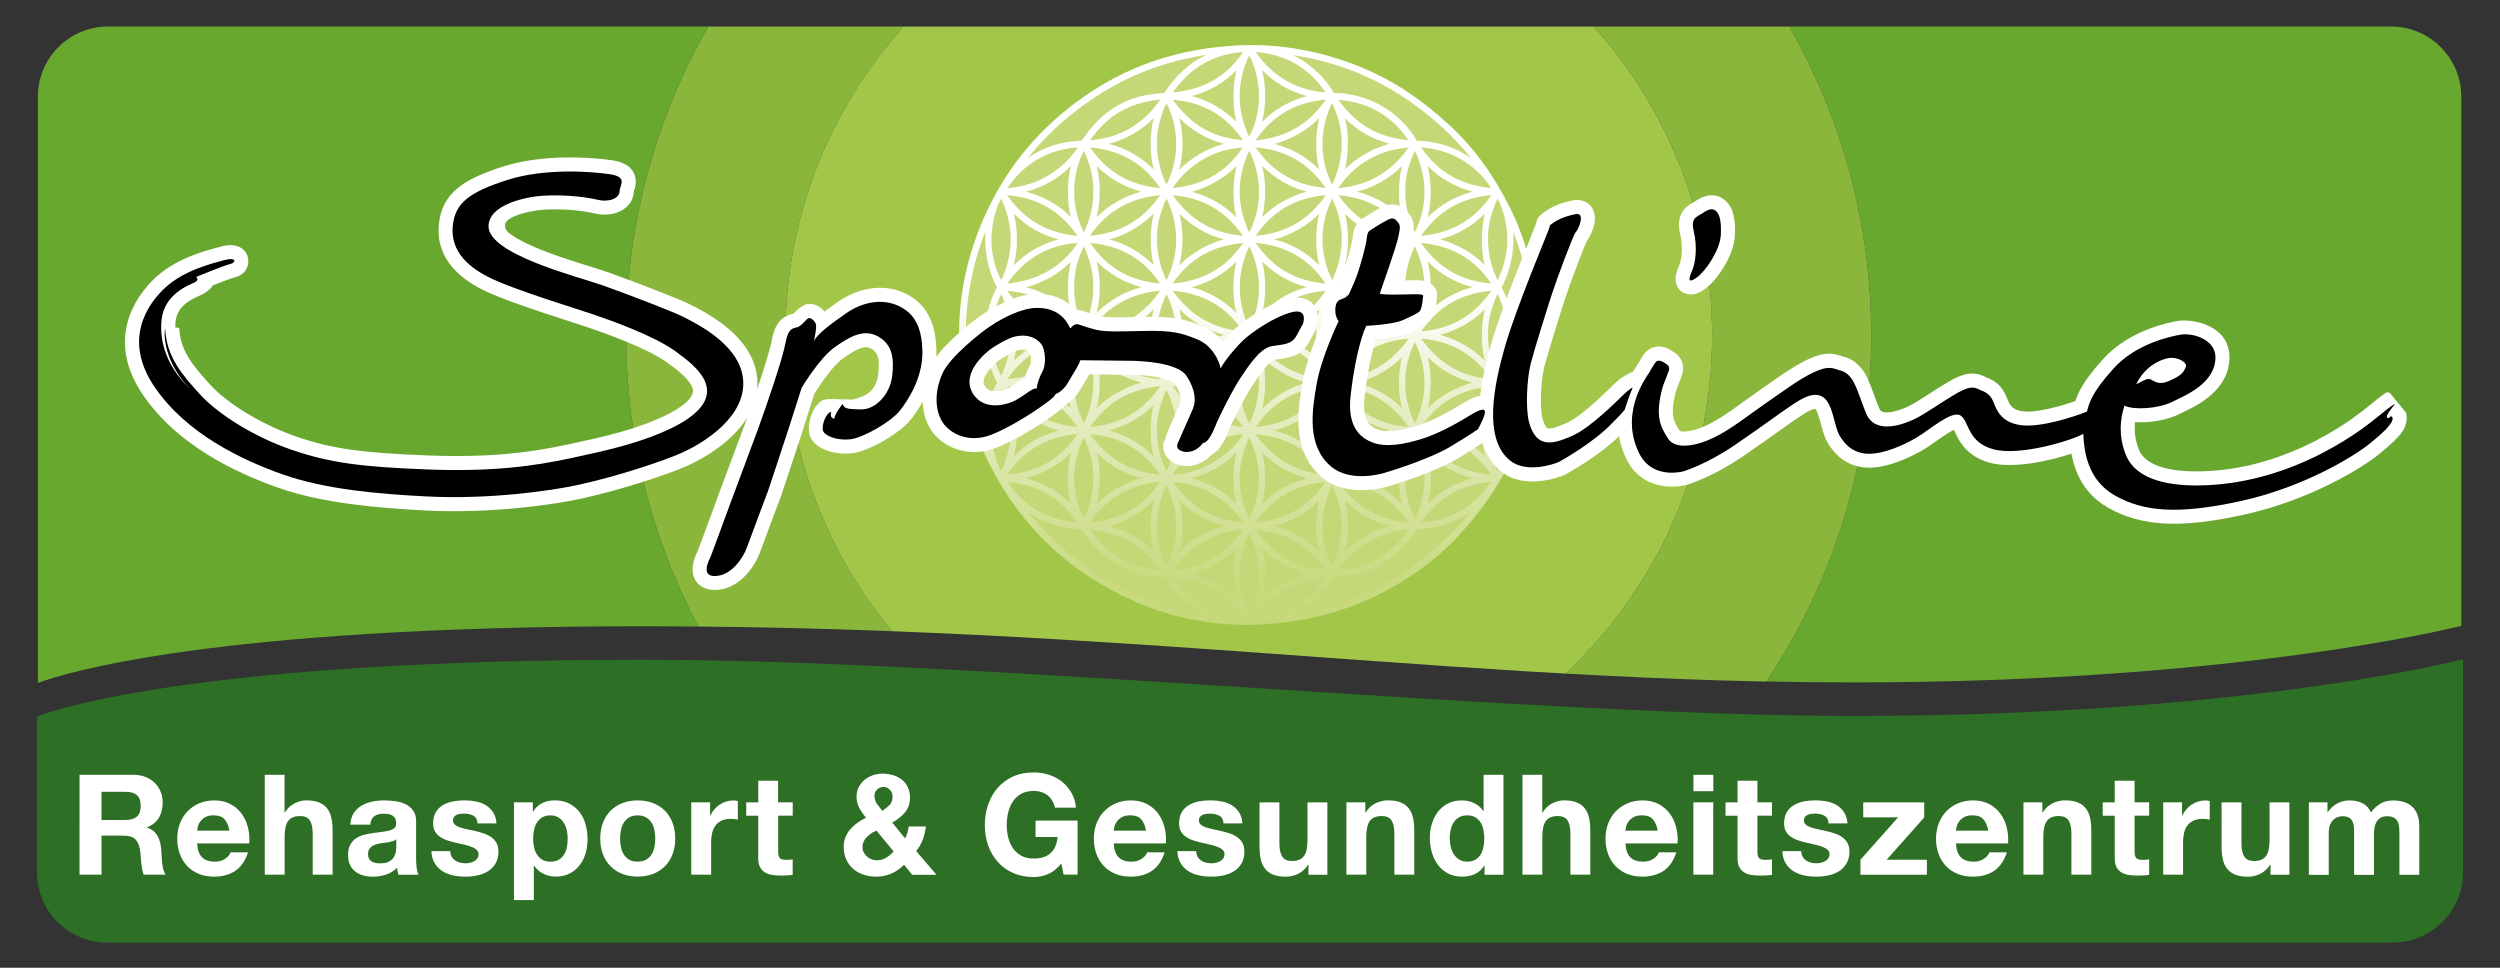 <?xml version="1.0" encoding="utf-8"?>
<!-- Generator: Adobe Illustrator 28.0.0, SVG Export Plug-In . SVG Version: 6.00 Build 0)  -->
<svg version="1.1" id="Ebene_1" xmlns="http://www.w3.org/2000/svg" xmlns:xlink="http://www.w3.org/1999/xlink" x="0px" y="0px"
	 viewBox="0 0 439.37 170.08" style="enable-background:new 0 0 439.37 170.08;" xml:space="preserve">
<rect x="0" y="0" width="439.37" height="170.08" fill="#333333" stroke="none"/>
<style type="text/css">
	.st0{fill:#69A82F;}
	.st1{fill:#8AB73B;}
	.st2{fill:#A2C748;}
	.st3{fill:#C5D878;}
	.st4{fill:#2D7025;}
	.st5{fill-rule:evenodd;clip-rule:evenodd;fill:url(#SVGID_1_);}
	.st6{fill:#FFFFFF;}
	.st7{fill:none;}
</style>
<g>
	<g>
		<path class="st0" d="M124.46,4.66h-8.78H19C12.18,4.66,6.66,10.19,6.66,17v103.02c4.12-1.54,30.14-9.96,106.39-9.96h0.41
			c3.12,0,6.2,0.02,9.26,0.05c-8.09-15.26-12.67-32.66-12.67-51.14C110.04,39.21,115.29,20.67,124.46,4.66z"/>
		<path class="st0" d="M420.22,4.66H314.45c9.17,16,14.42,34.55,14.42,54.31c0,22.5-6.8,43.41-18.44,60.8
			c5.07,0.1,10.16,0.16,15.31,0.16c64.79,0,102.77-8.94,106.83-9.94V17C432.56,10.19,427.04,4.66,420.22,4.66z"/>
		<path class="st1" d="M314.45,4.66h-8.36h-25.96c12.91,14.41,20.77,33.44,20.77,54.31c0,23.43-9.9,44.55-25.75,59.41
			c9.15,0.51,18.31,0.93,27.56,1.21c2.56,0.07,5.13,0.13,7.71,0.19c11.65-17.39,18.44-38.3,18.44-60.8
			C328.87,39.21,323.62,20.67,314.45,4.66z"/>
		<path class="st1" d="M156.75,110.93c-11.7-14.1-18.73-32.21-18.73-51.96c0-20.87,7.86-39.9,20.76-54.31h-8.6h-25.71
			c-9.17,16-14.42,34.55-14.42,54.31c0,18.47,4.59,35.87,12.67,51.14c8.38,0.08,16.52,0.24,24.47,0.49
			C150.4,110.7,153.59,110.81,156.75,110.93z"/>
		<path class="st2" d="M158.78,4.66c-12.91,14.41-20.76,33.44-20.76,54.31c0,19.75,7.03,37.86,18.73,51.96
			c40.47,1.56,75.91,4.88,111.13,7.03c2.43,0.15,4.85,0.29,7.27,0.42C291,103.52,300.9,82.41,300.9,58.98
			c0-20.87-7.86-39.9-20.77-54.31h-8.54H158.78z M219.46,109.66c-28,0-50.69-22.69-50.69-50.68s22.69-50.68,50.69-50.68
			c27.99,0,50.69,22.69,50.69,50.68S247.45,109.66,219.46,109.66z"/>
		<path class="st3" d="M219.46,8.29c-28,0-50.69,22.69-50.69,50.68s22.69,50.68,50.69,50.68c27.99,0,50.69-22.69,50.69-50.68
			S247.45,8.29,219.46,8.29z"/>
	</g>
	<path class="st4" d="M432.87,115.88v37.43c0,6.81-5.53,12.34-12.35,12.34H18.85c-6.82,0-12.35-5.52-12.35-12.34v-27.4
		c4.12-1.54,30.17-9.96,106.5-9.96c59.62,0,155.06,9.87,212.92,9.87C391.2,125.82,428.83,116.88,432.87,115.88z"/>
	<g>
		<linearGradient id="SVGID_1_" gradientUnits="userSpaceOnUse" x1="219.56" y1="7.919" x2="219.56" y2="109.817">
			<stop  offset="0.431" style="stop-color:#FFFFFF"/>
			<stop  offset="0.626" style="stop-color:#E6EEC5"/>
			<stop  offset="0.792" style="stop-color:#D4E29B"/>
			<stop  offset="0.922" style="stop-color:#C9DB81"/>
			<stop  offset="1" style="stop-color:#C5D878"/>
		</linearGradient>
		<path class="st5" d="M219,109.82c-6.55,0-13.19-1.37-19.21-3.96c-11.74-5.06-20.54-13.4-26.14-24.79
			c-2.99-6.07-4.68-12.95-5.04-20.43c-0.43-9.06,1.91-16.71,3.95-21.53c3.69-8.73,9.21-15.72,16.87-21.36
			c8.23-6.06,17.51-9.26,28.36-9.78c0.74-0.03,1.47-0.05,2.19-0.05c8.15,0,15.04,2.15,19.38,3.95c5.46,2.27,10.34,5.48,15.36,10.11
			c4.34,4.01,7.76,8.69,10.75,14.73c2.94,5.95,4.68,13.02,5.04,20.43c0.18,3.75-0.15,7.72-0.96,11.79
			c-1.88,9.34-6.16,17.55-13.09,25.09c-3.97,4.32-8.93,7.93-14.73,10.75c-6.2,3-12.88,4.63-20.43,4.99
			C220.52,109.8,219.76,109.82,219,109.82z M233.01,101.47c-6.49,0.52-10.23,4.05-12.24,6.97c-0.04,0.06-0.08,0.11-0.12,0.16
			C225.97,108.17,229.93,105.89,233.01,101.47z M206.12,101.48c3.08,4.4,7.01,6.68,12.3,7.13
			C215.47,104.27,211.44,101.93,206.12,101.48z M234.51,101.38c-1.95,3.04-4.37,5.25-7.36,6.7c6.73-1.05,12.89-3.28,18.35-6.67
			c5.04-3.12,9.37-6.94,12.89-11.38c-2.74,1.89-5.79,2.85-9.38,2.98C245.38,98.51,240.9,101.1,234.51,101.38z M180.66,89.99
			c3.57,4.43,7.94,8.26,13,11.42c5.5,3.43,11.63,5.66,18.26,6.65c-2.53-1.22-4.7-3.05-6.48-5.48c-0.11-0.15-0.22-0.34-0.34-0.53
			c-0.13-0.22-0.35-0.59-0.45-0.65c-0.06-0.03-0.22-0.04-0.48-0.04l-0.41,0c-0.12,0-0.23,0-0.33-0.01
			c-5.37-0.52-9.95-3.22-12.88-7.61c-0.08-0.12-0.15-0.25-0.23-0.39c-0.07-0.13-0.18-0.32-0.23-0.38c0,0,0,0-0.02,0
			c-0.03,0-0.1-0.01-0.21-0.01l-0.4,0.01c-0.07,0-0.13,0-0.19-0.01C185.5,92.69,182.75,91.41,180.66,89.99z M219.57,93.67
			c-1.08,2.1-1.7,4.7-1.7,7.24c0,2.93,0.85,5.4,1.67,7.1c1.08-2,1.72-4.62,1.72-7.14C221.26,97.66,220.3,95.13,219.57,93.67z
			 M221.82,96.32c0.72,2.79,0.71,6.43-0.02,9.12c2.32-2.3,4.91-3.82,7.86-4.61C226.66,100.04,224.07,98.56,221.82,96.32z
			 M209.44,100.85c2.94,0.75,5.53,2.25,7.86,4.53c-0.74-2.73-0.65-6.39-0.01-9.05C215.19,98.47,212.56,99.98,209.44,100.85z
			 M218.5,93.07c-2.69,0.15-5.25,0.98-7.59,2.47c-1.9,1.21-3.48,2.72-4.69,4.48c0,0-0.14,0.2-0.15,0.21
			c5.21-0.44,9.34-2.78,12.29-6.98C218.4,93.19,218.45,93.13,218.5,93.07z M247.59,93.07c-2.67,0.15-5.16,0.96-7.59,2.47
			c-1.82,1.14-3.4,2.65-4.69,4.49c0,0-0.14,0.19-0.15,0.2c5.33-0.47,9.46-2.81,12.29-6.97C247.49,93.2,247.54,93.13,247.59,93.07z
			 M220.67,93.13c3.14,4.36,7.07,6.63,12.3,7.09C229.97,95.8,225.93,93.48,220.67,93.13z M191.57,93.06c3,4.38,6.95,6.67,12.32,7.16
			C201.12,96.01,196.88,93.55,191.57,93.06z M205,85.28c-1.18,2.51-1.73,4.89-1.68,7.25c0.05,2.58,0.65,5.08,1.69,7.1
			c0.83-1.68,1.7-4.14,1.7-7.14C206.71,89.19,205.74,86.7,205,85.28z M234.11,85.26c-1.07,2.09-1.7,4.76-1.7,7.27
			c0,2.48,0.62,5.02,1.71,7.09c1.12-2.4,1.68-4.82,1.68-7.21C235.79,89.42,234.93,86.94,234.11,85.26z M207.27,87.93
			c0.73,2.77,0.72,6.41-0.02,9.1c2.17-2.21,4.76-3.71,7.89-4.58C212.16,91.69,209.61,90.22,207.27,87.93z M224,92.45
			c3.04,0.81,5.67,2.32,7.84,4.51c-0.74-2.72-0.64-6.37,0-9.02C229.67,90.13,227.08,91.62,224,92.45z M194.88,92.47
			c3.04,0.77,5.68,2.28,7.87,4.48c-0.74-2.72-0.65-6.35,0-8.99C200.65,90.08,198.01,91.59,194.88,92.47z M236.38,87.95
			c0.69,2.72,0.69,6.29,0.01,8.98c2.21-2.14,4.83-3.64,7.82-4.49C241.21,91.67,238.68,90.21,236.38,87.95z M233.01,84.68
			c-6.54,0.56-10.27,4.05-12.32,7.16C226.05,91.34,230,89.04,233.01,84.68z M262.1,84.69c-5.38,0.48-9.33,2.77-12.34,7.16
			C255.15,91.34,259.1,89.05,262.1,84.69z M177.03,84.69c3,4.36,6.95,6.65,12.34,7.16C186.36,87.45,182.41,85.16,177.03,84.69z
			 M235.21,84.68c3,4.36,6.95,6.65,12.34,7.16C244.52,87.44,240.57,85.15,235.21,84.68z M203.92,84.68
			c-5.15,0.4-9.27,2.75-12.24,6.98c-0.04,0.05-0.08,0.11-0.12,0.16C196.87,91.37,200.83,89.09,203.92,84.68z M206.12,84.72
			c3.08,4.36,7.13,6.69,12.34,7.1C215.38,87.44,211.33,85.11,206.12,84.72z M219.55,76.88c-1.09,2.16-1.7,4.81-1.68,7.28
			c0.01,2.5,0.65,5.09,1.71,7.06c1.11-2.32,1.68-4.74,1.68-7.19C221.26,81.57,220.66,79.05,219.55,76.88z M248.66,76.89
			c-0.85,1.67-1.72,4.15-1.7,7.23c0.01,2.94,0.86,5.41,1.68,7.1c1.08-2,1.7-4.55,1.71-7.1C250.36,81.66,249.76,79.11,248.66,76.89z
			 M190.47,76.89c-1.06,2.07-1.69,4.72-1.69,7.23c0,2.91,0.85,5.39,1.67,7.1c1.05-1.96,1.67-4.51,1.72-7.1
			C192.21,81.74,191.64,79.32,190.47,76.89z M221.81,79.53c0.72,2.69,0.72,6.35,0,9.05c2.18-2.19,4.77-3.68,7.86-4.53
			C226.69,83.26,224.06,81.75,221.81,79.53z M238.53,84.06c2.98,0.77,5.53,2.23,7.86,4.5c-0.69-2.64-0.7-6.25-0.02-8.99
			C244.22,81.73,241.63,83.21,238.53,84.06z M250.9,79.53c0.72,2.64,0.72,6.29,0.01,9.02c2.23-2.18,4.83-3.67,7.87-4.5
			C255.74,83.25,253.14,81.76,250.9,79.53z M192.74,79.55c0.72,2.63,0.72,6.26,0,9c2.24-2.19,4.83-3.67,7.86-4.5
			C197.55,83.25,194.96,81.77,192.74,79.55z M209.43,84.06c3.04,0.8,5.77,2.35,7.85,4.45c-0.73-2.76-0.62-6.35,0.01-8.97
			C215.19,81.67,212.56,83.19,209.43,84.06z M180.32,84.07c3.1,0.82,5.79,2.34,7.87,4.44c-0.72-2.72-0.63-6.33,0.02-8.95
			C186.03,81.74,183.42,83.23,180.32,84.07z M218.51,76.29c-6.58,0.55-10.31,4.07-12.29,6.95c0,0-0.15,0.21-0.16,0.22
			c2.79-0.18,5.15-0.95,7.56-2.46C215.78,79.65,217.42,78.07,218.51,76.29z M247.55,76.3c-6.47,0.5-10.22,4.04-12.24,6.97
			c-0.04,0.05-0.08,0.11-0.12,0.16C240.53,82.97,244.48,80.68,247.55,76.3z M191.56,76.3c3.13,4.38,7.07,6.66,12.33,7.13
			C200.94,79.08,196.9,76.74,191.56,76.3z M220.67,76.33c3.13,4.36,7.06,6.63,12.3,7.09C229.97,79.01,225.93,76.68,220.67,76.33z
			 M249.76,76.27c3.02,4.39,6.97,6.68,12.34,7.16C259.1,79.07,255.15,76.78,249.76,76.27z M189.42,76.26
			c-5.43,0.5-9.4,2.8-12.4,7.17c5.3-0.47,9.42-2.81,12.24-6.96C189.31,76.4,189.36,76.34,189.42,76.26
			C189.42,76.27,189.42,76.26,189.42,76.26z M263.18,68.48c-1.16,2.49-1.71,4.86-1.68,7.25c0.04,2.49,0.65,5.04,1.69,7.1
			c1.1-2.18,1.7-4.69,1.7-7.14C264.89,72.42,263.92,69.92,263.18,68.48z M205,68.49c-1.17,2.51-1.72,4.88-1.68,7.25
			c0.05,2.58,0.65,5.07,1.69,7.1c0.83-1.67,1.68-4.13,1.7-7.13C206.73,72.52,205.75,69.97,205,68.49z M175.93,68.47
			c-1.07,2.07-1.69,4.76-1.69,7.31c0,2.46,0.62,4.99,1.72,7.05c1.08-2.28,1.65-4.68,1.67-7.14
			C177.65,72.75,176.77,70.21,175.93,68.47z M234.11,68.47c-1.1,2.16-1.7,4.71-1.7,7.27c0,2.46,0.62,5.01,1.72,7.09
			c1.08-2.27,1.65-4.66,1.67-7.13C235.83,72.74,234.95,70.21,234.11,68.47z M236.36,71.15c0.72,2.74,0.71,6.41-0.02,9.08
			c2.28-2.25,4.86-3.76,7.83-4.59C241.26,74.9,238.73,73.44,236.36,71.15z M178.19,71.17c0.72,2.76,0.71,6.38-0.03,9.06
			c2.22-2.25,4.86-3.77,7.88-4.55C182.95,74.8,180.37,73.31,178.19,71.17z M207.27,71.15c0.72,2.72,0.72,6.39-0.02,9.08
			c2.16-2.2,4.75-3.7,7.87-4.58C212.22,74.92,209.68,73.46,207.27,71.15z M194.9,75.65c2.97,0.79,5.6,2.3,7.85,4.52
			c-0.74-2.72-0.65-6.37-0.01-9.02C200.59,73.34,198,74.82,194.9,75.65z M253.07,75.67c3.04,0.78,5.68,2.28,7.87,4.49
			c-0.74-2.72-0.65-6.35-0.01-9C258.85,73.26,256.21,74.77,253.07,75.67z M224,75.66c3.04,0.81,5.67,2.32,7.84,4.51
			c-0.74-2.73-0.65-6.37-0.01-9.02C229.67,73.34,227.08,74.82,224,75.66z M263.89,67.27c1.49,2.48,2.26,6.24,2.07,9.74
			c2.3-5.96,3.43-11.91,3.43-18.1c0-6.23-1.15-12.34-3.42-18.17c0.24,3.79-0.79,7.5-2.08,9.76c1.39,2.57,2.12,5.46,2.12,8.37
			C266.01,61.76,265.29,64.58,263.89,67.27z M173.16,40.7c-2.3,5.92-3.43,11.92-3.43,18.25c0,6.23,1.15,12.29,3.42,18.03
			c-0.23-3.79,0.79-7.49,2.08-9.75c-0.99-1.83-2.12-4.72-2.12-8.37c0-2.9,0.71-5.72,2.12-8.4C173.74,47.98,172.97,44.2,173.16,40.7z
			 M206.1,67.89c3.08,4.38,7.04,6.67,12.37,7.16C215.46,70.66,211.5,68.37,206.1,67.89z M233.01,67.89
			c-5.37,0.47-9.32,2.76-12.34,7.16C226.04,74.55,229.99,72.26,233.01,67.89z M262.1,67.89c-5.38,0.49-9.33,2.78-12.34,7.15
			C255.15,74.54,259.1,72.25,262.1,67.89z M177.03,67.89c3,4.36,6.95,6.65,12.34,7.16C186.36,70.66,182.41,68.37,177.03,67.89z
			 M203.92,67.89c-5.37,0.47-9.32,2.76-12.34,7.16C196.97,74.54,200.92,72.25,203.92,67.89z M235.21,67.89
			c3,4.36,6.95,6.65,12.34,7.16C244.52,70.65,240.57,68.36,235.21,67.89z M219.56,60.11c-1.14,2.25-1.71,4.69-1.69,7.26
			c0.01,2.5,0.63,5.04,1.71,7.06c1.1-2.3,1.67-4.76,1.67-7.18C221.26,64.78,220.66,62.27,219.56,60.11z M248.66,60.1
			c-0.76,1.53-1.75,4.12-1.7,7.22c0.04,2.98,0.88,5.43,1.67,7.1c1.09-2.05,1.71-4.59,1.71-7.1C250.35,64.84,249.75,62.3,248.66,60.1
			z M190.47,60.1c-0.83,1.64-1.69,4.1-1.69,7.26c0,2.47,0.62,5,1.71,7.05c0.81-1.7,1.65-4.18,1.67-7.14
			C192.19,64.38,191.31,61.85,190.47,60.1z M221.82,62.75c0.72,2.77,0.71,6.41-0.03,9.11c2.32-2.29,4.91-3.82,7.87-4.61
			C226.64,66.45,224.06,64.97,221.82,62.75z M209.43,67.27c2.98,0.78,5.62,2.29,7.88,4.52c-0.73-2.74-0.65-6.38-0.01-9.03
			C215.19,64.89,212.55,66.4,209.43,67.27z M192.73,62.75c0.72,2.64,0.73,6.27,0.01,9c2.24-2.18,4.83-3.67,7.86-4.5
			C197.56,66.46,194.97,64.97,192.73,62.75z M250.92,62.77c0.69,2.64,0.69,6.24,0.02,8.97c2.14-2.15,4.72-3.62,7.83-4.48
			C255.77,66.47,253.22,65.01,250.92,62.77z M180.32,67.28c3.09,0.82,5.79,2.34,7.87,4.44c-0.72-2.72-0.63-6.32,0.02-8.94
			C186.04,64.94,183.43,66.43,180.32,67.28z M238.49,67.28c3.17,0.84,5.87,2.35,7.88,4.43c-0.72-2.72-0.62-6.35,0.01-8.93
			C244.2,64.95,241.6,66.43,238.49,67.28z M218.5,59.48c-2.69,0.15-5.24,0.98-7.58,2.47c-1.9,1.21-3.48,2.72-4.69,4.49
			c0,0-0.14,0.2-0.15,0.2c5.33-0.47,9.46-2.81,12.28-6.97C218.4,59.61,218.45,59.55,218.5,59.48z M247.55,59.51
			c-6.48,0.5-10.22,4.04-12.24,6.98c-0.04,0.05-0.08,0.11-0.12,0.16C240.52,66.17,244.48,63.89,247.55,59.51z M189.42,59.48
			c-5.21,0.36-9.37,2.76-12.39,7.16c2.91-0.23,5.31-1,7.51-2.4C186.6,62.93,188.24,61.33,189.42,59.48z M249.74,59.51
			c3.14,4.38,7.08,6.67,12.32,7.13C259.1,62.28,255.06,59.94,249.74,59.51z M191.57,59.48c3.01,4.38,6.95,6.67,12.32,7.16
			C201.01,62.32,196.97,59.97,191.57,59.48z M220.66,59.48c2.99,4.38,6.93,6.67,12.32,7.16C230.09,62.32,226.05,59.97,220.66,59.48z
			 M205,51.69c-1.17,2.51-1.72,4.89-1.68,7.25c0.05,2.58,0.65,5.08,1.69,7.1c1.1-2.2,1.7-4.71,1.7-7.14
			C206.71,55.63,205.74,53.13,205,51.69z M175.95,51.7c-0.83,1.75-1.71,4.32-1.71,7.29c0,2.43,0.63,5.02,1.71,7.05
			c1.08-2.28,1.65-4.67,1.67-7.1C177.65,56.55,177.08,54.12,175.95,51.7z M234.11,51.68c-1.1,2.16-1.7,4.71-1.7,7.27
			c0,2.46,0.62,5.01,1.72,7.09c1.07-2.25,1.65-4.7,1.67-7.14C235.83,55.94,234.95,53.41,234.11,51.68z M263.2,51.65
			c-1.15,2.44-1.72,4.88-1.7,7.25c0.03,2.47,0.62,4.97,1.67,7.11c1.1-2.01,1.72-4.55,1.72-7.07
			C264.89,55.91,264.02,53.37,263.2,51.65z M178.19,54.37c0.72,2.78,0.71,6.41-0.03,9.08c2.38-2.33,4.92-3.82,7.84-4.59
			C182.97,58.04,180.4,56.56,178.19,54.37z M207.27,54.34c0.73,2.78,0.73,6.42-0.01,9.09c2.17-2.2,4.75-3.7,7.88-4.58
			C212.16,58.1,209.61,56.64,207.27,54.34z M223.98,58.89c3.04,0.79,5.72,2.31,7.87,4.48c-0.74-2.73-0.65-6.36,0-9
			C229.73,56.48,227.09,58,223.98,58.89z M253.09,58.86c2.98,0.8,5.61,2.31,7.85,4.5c-0.73-2.73-0.64-6.36,0-9.01
			C258.77,56.54,256.19,58.02,253.09,58.86z M194.89,58.85c3.1,0.89,5.79,2.43,7.86,4.51c-0.74-2.72-0.64-6.36,0-9
			C200.54,56.58,197.95,58.07,194.89,58.85z M236.38,54.38c0.73,2.71,0.64,6.33,0,8.97c2.08-2.1,4.71-3.61,7.87-4.51
			C241.19,58.05,238.51,56.53,236.38,54.38z M206.1,51.09c3.08,4.38,7.04,6.67,12.37,7.16C215.46,53.86,211.5,51.57,206.1,51.09z
			 M235.2,51.1c2.93,4.32,6.98,6.67,12.35,7.16C244.53,53.86,240.57,51.57,235.2,51.1z M233.01,51.1
			c-5.39,0.48-9.34,2.77-12.34,7.16C226.04,57.76,229.99,55.47,233.01,51.1z M262.1,51.1c-5.38,0.48-9.33,2.77-12.34,7.16
			C255.14,57.75,259.1,55.46,262.1,51.1z M203.92,51.09c-6.49,0.52-10.23,4.05-12.24,6.97c-0.04,0.05-0.08,0.11-0.12,0.16
			C196.89,57.78,200.84,55.49,203.92,51.09z M177.04,51.13c3.17,4.44,7.01,6.66,12.3,7.09C186.39,53.89,182.26,51.51,177.04,51.13z
			 M248.66,43.31c-0.76,1.53-1.75,4.13-1.7,7.22c0.04,2.98,0.88,5.43,1.67,7.1c1.09-2.05,1.71-4.6,1.71-7.1
			C250.35,48.04,249.75,45.5,248.66,43.31z M219.57,43.3c-1.08,2.1-1.69,4.72-1.69,7.28c0,2.47,0.62,5.01,1.71,7.05
			c1.11-2.33,1.67-4.72,1.67-7.14C221.26,47.45,220.39,44.97,219.57,43.3z M190.47,43.31c-0.84,1.66-1.71,4.14-1.7,7.27
			c0.01,2.5,0.63,5.03,1.71,7.05c1.11-2.36,1.67-4.76,1.67-7.13C192.17,47.5,191.3,45,190.47,43.31z M221.82,45.95
			c0.72,2.8,0.71,6.44-0.02,9.12c2.32-2.3,4.91-3.81,7.88-4.61C226.64,49.66,224.05,48.17,221.82,45.95z M209.44,50.48
			c2.97,0.77,5.6,2.28,7.85,4.5c-0.75-2.75-0.64-6.36,0.01-9.02C215.16,48.13,212.57,49.62,209.44,50.48z M250.9,45.94
			c0.71,2.63,0.72,6.28,0.01,9.02c2.23-2.19,4.83-3.67,7.88-4.5C255.73,49.66,253.13,48.17,250.9,45.94z M192.73,45.94
			c0.72,2.64,0.73,6.29,0.02,9.01c2.24-2.18,4.83-3.67,7.85-4.49C197.58,49.67,194.98,48.18,192.73,45.94z M180.34,50.48
			c3.09,0.83,5.78,2.34,7.85,4.44c-0.73-2.74-0.64-6.33,0-8.93C186.05,48.15,183.46,49.63,180.34,50.48z M238.5,50.48
			c3.09,0.82,5.79,2.33,7.87,4.43c-0.72-2.72-0.62-6.34,0.01-8.94C244.21,48.15,241.61,49.64,238.5,50.48z M247.59,42.7
			c-5.32,0.44-9.48,2.85-12.4,7.15c2.88-0.21,5.22-0.97,7.52-2.41C244.73,46.19,246.41,44.55,247.59,42.7z M218.49,42.7
			c-5.27,0.42-9.4,2.76-12.27,6.94c0,0-0.14,0.2-0.15,0.2c5.32-0.47,9.45-2.81,12.28-6.97C218.4,42.82,218.44,42.76,218.49,42.7z
			 M191.58,42.68c3.02,4.39,6.96,6.68,12.31,7.16C201.01,45.53,196.97,43.18,191.58,42.68z M249.75,42.68
			c3,4.38,6.94,6.67,12.31,7.16C259.2,45.53,255.16,43.18,249.75,42.68z M220.66,42.68c2.99,4.38,6.93,6.67,12.32,7.16
			C230.09,45.52,226.05,43.17,220.66,42.68z M189.41,42.69c-5.21,0.36-9.37,2.76-12.38,7.15C182.38,49.33,186.75,46.81,189.41,42.69
			z M205,34.9c-1.17,2.51-1.72,4.89-1.68,7.25c0.05,2.58,0.65,5.07,1.69,7.1c1.1-2.2,1.7-4.71,1.7-7.14
			C206.71,38.84,205.74,36.33,205,34.9z M175.93,34.89c-1.08,2.11-1.69,4.72-1.69,7.27c0,2.47,0.62,5.01,1.72,7.09
			c1.08-2.27,1.65-4.67,1.67-7.14C177.65,39.17,176.77,36.63,175.93,34.89z M263.19,34.89c-1.14,2.43-1.71,4.87-1.68,7.26
			c0.03,2.49,0.62,4.99,1.69,7.09c0.83-1.68,1.7-4.14,1.7-7.13C264.89,39.54,264.29,37,263.19,34.89z M234.12,34.9
			c-1.13,2.31-1.72,4.8-1.7,7.25c0.02,2.48,0.64,5.03,1.72,7.09c1.07-2.25,1.64-4.7,1.67-7.13
			C235.83,39.16,234.96,36.63,234.12,34.9z M178.18,37.55c0.73,2.78,0.72,6.41-0.02,9.09c2.17-2.2,4.76-3.7,7.87-4.58
			C183.04,41.29,180.49,39.83,178.18,37.55z M207.27,37.55c0.73,2.78,0.72,6.41-0.02,9.09c2.14-2.17,4.77-3.7,7.86-4.58
			C212.14,41.31,209.6,39.84,207.27,37.55z M236.38,37.58c0.72,2.77,0.71,6.38-0.03,9.05c2.19-2.21,4.82-3.74,7.87-4.56
			C241.17,41.25,238.59,39.77,236.38,37.58z M223.99,42.09c3,0.76,5.55,2.23,7.86,4.52c-0.74-2.81-0.65-6.43-0.02-9.04
			C229.73,39.68,227.1,41.2,223.99,42.09z M194.96,42.09c2.9,0.74,5.44,2.2,7.81,4.49c-0.72-2.74-0.72-6.4,0.02-9.08
			C200.51,39.75,197.93,41.26,194.96,42.09z M253.09,42.05c3.08,0.87,5.71,2.39,7.85,4.53c-0.74-2.72-0.64-6.38,0.01-9.04
			C258.71,39.78,256.12,41.27,253.09,42.05z M233.01,34.3c-5.38,0.47-9.33,2.77-12.34,7.16C226.04,40.96,229.99,38.67,233.01,34.3z
			 M177.03,34.3c3,4.36,6.95,6.65,12.34,7.16C186.35,37.07,182.4,34.78,177.03,34.3z M262.1,34.3c-5.37,0.47-9.32,2.76-12.34,7.16
			C255.15,40.96,259.1,38.66,262.1,34.3z M203.91,34.3c-6.49,0.53-10.23,4.05-12.24,6.97c-0.04,0.05-0.08,0.11-0.12,0.16
			C196.87,40.99,200.83,38.7,203.91,34.3z M206.13,34.33c3.19,4.45,7.03,6.66,12.3,7.1C215.49,37.1,211.35,34.71,206.13,34.33z
			 M235.22,34.33c3.13,4.38,7.07,6.65,12.3,7.09C244.58,37.1,240.44,34.72,235.22,34.33z M190.47,26.5
			c-1.08,2.08-1.72,4.81-1.69,7.28c0.03,2.56,0.65,5.09,1.71,7.06c0.82-1.72,1.67-4.21,1.67-7.14
			C192.17,30.64,191.3,28.17,190.47,26.5z M219.57,26.5c-1.08,2.11-1.7,4.71-1.7,7.24c0,2.9,0.85,5.38,1.67,7.1
			c1.1-2.04,1.72-4.59,1.72-7.1C221.26,31.23,220.66,28.69,219.57,26.5z M248.66,26.51c-0.76,1.53-1.75,4.13-1.7,7.22
			c0.04,2.99,0.88,5.44,1.67,7.1c1.1-2.05,1.72-4.6,1.72-7.1C250.35,31.25,249.75,28.71,248.66,26.51z M221.8,29.13
			c0.77,2.8,0.67,6.41,0.03,9.05c2.09-2.12,4.72-3.63,7.84-4.51C226.7,32.91,224.12,31.41,221.8,29.13z M250.9,29.15
			c0.71,2.63,0.72,6.28,0.01,9.03c2.24-2.19,4.84-3.68,7.88-4.51C255.73,32.87,253.13,31.38,250.9,29.15z M209.47,33.69
			c2.95,0.78,5.58,2.29,7.82,4.49c-0.74-2.74-0.61-6.43,0.04-9.02C215.09,31.36,212.5,32.85,209.47,33.69z M192.73,29.16
			c0.72,2.71,0.72,6.29,0.01,9c2.22-2.17,4.81-3.65,7.85-4.49C197.62,32.9,195.07,31.44,192.73,29.16z M180.32,33.69
			c3.09,0.82,5.79,2.33,7.87,4.44c-0.72-2.73-0.63-6.33,0.01-8.94C186.04,31.35,183.44,32.84,180.32,33.69z M238.51,33.69
			c3.05,0.8,5.69,2.29,7.86,4.44c-0.72-2.71-0.62-6.34,0.02-8.94C244.21,31.35,241.62,32.84,238.51,33.69z M218.41,25.92
			c-1.55,0.15-2.78,0.34-3.95,0.73c-3.33,1.1-6.25,3.3-8.24,6.2c0,0-0.14,0.2-0.15,0.2C211.47,32.58,215.52,30.25,218.41,25.92z
			 M247.55,25.92c-6.47,0.5-10.22,4.04-12.24,6.98c-0.04,0.05-0.08,0.11-0.12,0.16C240.52,32.59,244.48,30.31,247.55,25.92z
			 M189.42,25.9c-5.21,0.36-9.37,2.76-12.39,7.16c2.9-0.23,5.3-1,7.51-2.4C186.6,29.34,188.24,27.74,189.42,25.9z M191.57,25.89
			c3.02,4.39,6.96,6.68,12.32,7.16C201.02,28.74,196.98,26.39,191.57,25.89z M249.76,25.89c3,4.38,6.94,6.67,12.31,7.16
			C259.2,28.74,255.16,26.39,249.76,25.89z M220.66,25.89c3,4.37,6.95,6.66,12.31,7.16C230.09,28.73,226.05,26.38,220.66,25.89z
			 M234.11,18.09c-1.07,2.11-1.7,4.78-1.7,7.27c0,2.48,0.62,5.03,1.72,7.09c1.07-2.25,1.65-4.7,1.67-7.14
			C235.83,22.35,234.95,19.82,234.11,18.09z M205,18.1c-1.11,2.37-1.68,4.79-1.68,7.18c0,2.43,0.61,5.01,1.69,7.17
			c1.1-2.19,1.69-4.7,1.69-7.13C206.71,22.79,206.09,20.19,205,18.1z M207.27,20.76c0.73,2.77,0.72,6.41-0.02,9.09
			c2.14-2.17,4.77-3.7,7.87-4.58C212.15,24.51,209.6,23.05,207.27,20.76z M194.9,25.29c2.98,0.76,5.62,2.27,7.86,4.5
			c-0.71-2.68-0.72-6.29-0.01-9.02C200.66,22.88,198.03,24.4,194.9,25.29z M236.37,20.78c0.73,2.72,0.64,6.34,0,8.99
			c2.08-2.1,4.72-3.62,7.86-4.51C241.2,24.48,238.57,22.98,236.37,20.78z M223.98,25.3c3.04,0.79,5.72,2.31,7.86,4.47
			c-0.73-2.72-0.64-6.35,0-9.01C229.73,22.89,227.09,24.41,223.98,25.3z M249.85,24.76c3.3,0.25,6.11,1.23,8.69,3.04
			c-1.52-1.9-3.22-3.72-4.99-5.35c-7.7-7.07-16.34-11.26-26.34-12.77c2.52,1.22,4.73,3.08,6.48,5.47c0.11,0.15,0.22,0.34,0.34,0.53
			c0.13,0.22,0.35,0.59,0.45,0.65c0.06,0.03,0.22,0.04,0.47,0.04l0.4,0c0.12,0,0.24,0,0.34,0.01c5.37,0.52,9.95,3.23,12.88,7.61
			c0.08,0.12,0.16,0.26,0.23,0.4c0.07,0.12,0.17,0.31,0.22,0.37c0,0,0.62-0.01,0.62-0.01C249.72,24.76,249.78,24.76,249.85,24.76z
			 M212.01,9.64c-6.67,1.01-12.82,3.24-18.31,6.64c-5.08,3.14-9.47,7.01-13.08,11.5c2.76-1.93,5.85-2.92,9.5-3.06
			c3.64-5.5,8.12-8.09,14.5-8.37C206.6,13.29,209.04,11.07,212.01,9.64z M233.01,17.51c-5.38,0.47-9.33,2.76-12.34,7.16
			C226.04,24.17,229.99,21.88,233.01,17.51z M203.92,17.51c-5.36,0.47-9.31,2.76-12.34,7.16C196.95,24.17,200.9,21.88,203.92,17.51z
			 M206.13,17.54c3.19,4.45,7.03,6.66,12.3,7.09C215.48,20.3,211.34,17.92,206.13,17.54z M235.21,17.54
			c3.12,4.38,7.06,6.65,12.31,7.09C244.58,20.3,240.44,17.92,235.21,17.54z M219.57,9.7c-1.08,2.1-1.7,4.7-1.7,7.24
			c0,2.92,0.85,5.4,1.67,7.1c1.1-2.04,1.72-4.59,1.72-7.1C221.26,14.44,220.66,11.89,219.57,9.7z M209.45,16.88
			c2.94,0.76,5.52,2.25,7.85,4.53c-0.74-2.73-0.65-6.39-0.01-9.05C215.17,14.54,212.58,16.03,209.45,16.88z M221.8,12.32
			c0.73,2.7,0.73,6.38,0.01,9.09c2.18-2.18,4.77-3.68,7.87-4.53C226.72,16.11,224.08,14.58,221.8,12.32z M220.65,9.13
			c3.14,4.39,7.09,6.67,12.33,7.13C230.02,11.89,225.98,9.55,220.65,9.13z M218.47,9.13c-5.31,0.44-9.26,2.72-12.35,7.13
			C211.53,15.76,215.68,13.37,218.47,9.13z"/>
	</g>
	<g>
		<path class="st6" d="M230.07,60.08c0.97-1.78,1.19-2.23,1.19-2.23s0.18-0.49,0.27-0.98c0.07-0.39,0.16-1.1-0.02-1.87
			c-0.6-2.58-3.07-3.09-5.3-2.47c-3.64,1.02-7.59,3.85-9.13,5.22c-0.63,0.56-1.41,1.38-2.17,2.27c-0.88-1.08-2.07-2.08-3.64-2.71
			c-3.06-1.23-5.05-1.75-10.45-1.61c-4.85,0.12-5.74,0.1-7.02-0.05c-0.42-0.05-1.13-0.23-1.92-0.48c-0.82-0.25-1.52-0.5-1.75-0.57
			c-0.4-0.12-0.79-0.14-1.16-0.11c-0.12-0.14-0.24-0.27-0.38-0.41c-1.51-1.53-3.98-2.76-7.63-2.35c-3.66,0.54-7.3,2.86-8.58,3.74
			c-0.74,0.51-2.52,1.86-4.29,3.46c-1.17,1.06-2.52,2.39-3.54,3.77c0.01-0.23,0.02-0.46,0.02-0.69c0-5.06-1.61-8.67-5.66-10.52
			c-3.87-1.77-8.22-0.81-11.59,1.53c-0.88,0.61-1.69,1.19-2.42,1.73c-0.71-0.86-1.79-1.54-3.17-1.29c-0.52,0.1-1.51,0.85-2.3,1.68
			c-0.16,0.05-0.33,0.08-0.49,0.12c-0.4,0.11-0.95,0.33-1.5,0.79c-1.06,0.9-1.53,2.27-1.81,3.82c-0.28,1.53-1.4,5.09-2.56,8.54
			c0.03-0.32,0.05-0.64,0.05-0.97c0.03-4.42-2.72-7.7-5.31-9.85c-1.33-1.11-2.72-2-3.93-2.7c-1.18-0.68-2.21-1.19-2.86-1.51
			c-1.77-0.88-9.89-4.02-14.32-5.59c-2.16-0.76-7.13-2.11-11.56-3.88c-2.18-0.87-4.06-1.78-5.35-2.7c-0.65-0.46-0.98-0.87-1.02-1.44
			c0-0.29-0.15-1.02,1.76-1.81c1.7-0.7,3.78-1.03,5.04-1.11c2.67-0.17,6.32,0.03,9.02,0.67c1.13,0.29,2.59,0.29,3.85-0.16
			c1.23-0.43,2.86-1.57,2.95-3.69c0.05-0.15,0.1-0.3,0.15-0.45c0.09-0.33,0.31-1.08,0.14-1.94c-0.43-2.28-2.66-2.9-4.17-3.12
			c-3.14-0.47-11.89-1.2-19.09,1.11c-6.7,2.15-10.85,4.51-11.31,10.42c-0.45,5.91,3.88,9.51,8.63,11.67
			c4.59,2.09,14.29,5.06,17.54,6.16c3.3,1.12,10.57,3.71,14.01,6.22c0.96,0.7,1.96,1.44,2.81,2.25c0.87,0.84,1.4,1.57,1.61,2.17
			c0.15,0.44,0.69,2.03-4.25,4.61c-5.39,2.7-11.33,3.98-17.53,5.32c-6.51,1.4-13.6,2.39-24.88,1.95
			c-11.42-0.45-16.68-1.14-23.04-3.34c-6.37-2.2-12.28-6.02-15.02-9.04c-3.14-3.46-5.3-6-5.48-10.03l-0.7-0.08
			c0-0.32,0.01-0.64,0.04-0.96c0.14-1.53,0.9-2.53,1.83-3.27c0.48-0.38,0.98-0.67,1.44-0.91c0.55-0.28,1-0.46,1.23-0.57
			c1.11-0.55,1.74-1.13,2.04-1.68c1.34-0.53,3.01-1.18,3.83-1.4c2.69-0.67,2.81-3.27,1.92-4.48c-0.75-1.02-1.89-1.16-2.39-1.19
			c-0.64-0.03-1.32,0.08-2,0.26c-1.13,0.31-2.97,0.78-4.97,1.56c-2.05,0.8-4.4,1.99-6.37,3.8c-3.75,3.44-8.85,11.05-2.28,20.69
			c6.03,8.86,16.35,13.72,23.86,16.35c7.77,2.73,17.56,3.54,25.88,3.97c11.4,0.58,22.54-1.05,27.17-2.06
			c7.57-1.65,15.52-4.39,18.57-5.72c1.58-0.69,4.57-2.22,7.21-4.52c1.26-1.1,2.54-2.46,3.52-4.06l-0.42,1.16
			c-1.39,3.8-4.57,12.17-5.16,13.86c-0.54,1.53-2.77,7.52-3.17,8.56c-0.08,0.15-0.19,0.38-0.31,0.66c-0.19,0.44-0.46,1.18-0.54,1.99
			c-0.26,2.81,1.91,4.57,5.11,3.97c3.29-0.61,5.78-3.85,6.77-6.62c0.84-2.36,3.63-9.7,3.63-9.7s3.27-9.83,3.7-11.19
			c0.37-1.17,1.81-5.7,2.19-6.88c0.61-0.97,3.03-4.75,4.92-6.11c1.31-0.94,2.35-1.58,3.23-1.87c0.78-0.26,1.28-0.21,1.8,0.08
			c1.11,0.62,1.6,1.55,1.25,4.52c-0.29,2.41-1.55,3.35-2.79,3.89c-0.54,0.24-1.53,0.57-1.89,0.55c-0.17-0.01-2.64-0.07-2.64-0.07
			s-1.71-0.18-2.53,0.23c-2.09,1.3-2.66,4.68-2.18,6.1c0.93,2.79,5.03,3.44,7.37,3.18c3.06-0.33,8.51-3.59,10.35-5.89
			c0.6-0.74,1.38-1.83,2.13-3.18c0.05,1.55,0.41,3.06,1.14,4.41c1.83,3.42,6.67,5.66,11.75,3.7c4.3-1.66,9.4-5.19,11.08-6.52
			c0.39-0.31,0.77-0.65,1.09-1.03c0.15-0.09,0.3-0.19,0.47-0.3c0.67-0.47,1.5-1.23,2.15-2.37c0.43-0.76,0.92-1.53,1.33-2.22
			l0.28-0.49c2.1,0.03,5.28,0.08,6.89,0.08c0.98,0,2.97,0.06,4.9,0.4c0.95,0.17,1.79,0.39,2.42,0.66c0.31,0.13,0.7,0.4,0.85,0.51
			c1.27,1.98,1.05,3.05,0.89,3.44c-0.28,0.66-0.88,2.01-1.4,3.2l-0.71,1.6c-0.42,0.96-0.51,1.66-0.51,1.71
			c0,0.02-0.24,0.12-0.28,0.31c-0.28,1.49,0.39,3.15,2.28,3.87c2.41,0.91,4.7-0.11,6.1-1.6c0.75-0.39,1.28-0.99,1.63-1.47
			c0.54-0.75,0.99-1.7,1.4-2.72c0.73-1.8,2.93-6.12,4.14-7.93c0.32-0.48,0.69-1.04,1.09-1.62c0.37-0.53,0.77-1.08,1.2-1.58
			c0.93-1.1,1.49-1.38,1.62-1.4c0.51-0.09,0.96-0.15,1.38-0.21c0.58-0.08,1.09-0.18,1.56-0.33
			C228.17,62.34,229.27,61.55,230.07,60.08z M181.08,64.02c-0.38,0.77-0.75,1.51-1.01,2.38c-0.26,0.15-0.49,0.3-0.68,0.43
			c-0.59,0.39-1.31,0.94-2.12,1.38c-1.13,0.61-3.17,0.91-3.99-0.07c-0.58-0.7-0.6-1.37,0.08-2.47c0.73-1.18,1.95-2.17,2.43-2.49
			c0.13-0.09,2.16-1.4,3.17-1.64c1.4-0.3,1.91,0.21,2.09,0.44C181.1,62.04,181.32,63.54,181.08,64.02z"/>
		<path class="st6" d="M297.88,51.68c0.68-0.17,1.28-0.56,1.71-0.85c2.08-1.46,5.13-5.85,5.31-9.41c0.13-2.66-0.17-5.02-1.86-6.33
			c-0.92-0.72-2-0.91-3.04-0.68c-0.86,0.19-1.61,0.64-2.18,1.03c-0.21,0.14-0.42,0.25-0.61,0.36c-0.3,0.18-0.83,0.52-1.28,1.08
			c-1.05,1.32-0.98,2.92-0.62,4.42c0.51,2.09,0.22,4.41-0.16,5.27c-0.21,0.47-0.37,0.9-0.48,1.25c-0.26,0.87-0.21,1.56-0.09,1.99
			C295.1,51.71,296.94,51.91,297.88,51.68z"/>
		<path class="st6" d="M422.86,72.53l-2.81-3.42c-0.4-0.38-0.9,0.03-1.17,0.22c-0.3,0.21-0.63,0.46-0.98,0.74
			c-0.6,0.47-1.24,1.01-1.73,1.39c-0.25,0.19-1.22,1.01-2.82,2.14c-1.57,1.11-3.75,2.51-6.44,3.89c-5.39,2.77-12.7,5.39-21.1,5.36
			c-6.94-0.06-9.26-2.09-9.95-3.93c-0.66-1.76-0.79-3.31-0.62-4.73c2.56,0.17,5.63-0.38,7.6-1.34c0.62-0.31,1.42-0.67,2.27-1.12
			c0.9-0.47,1.91-1.06,2.87-1.81c1.9-1.48,3.84-3.79,3.84-7.14c0-5.66-6.6-6.88-9.31-6.34c-0.73,0.15-2.77,0.54-5.18,1.5
			c-2.42,0.97-5.34,2.55-7.7,5.15c-2.1,2.32-3.31,4.03-4.06,5.44c-0.39,0.73-0.65,1.41-0.83,1.95c-2.72,0.97-6.93,2.1-9.21,1.81
			c-1.16-0.15-1.69-0.53-1.95-0.79c-0.15-0.15-0.27-0.32-0.38-0.5c-0.14-0.24-0.24-0.46-0.31-0.63c-0.09-0.19-0.16-0.4-0.25-0.61
			c-0.13-0.31-0.32-0.74-0.61-1.18c-0.62-0.96-1.56-1.76-2.96-2.26c-0.18-0.08-0.36-0.18-0.56-0.27c-0.39-0.17-0.92-0.34-1.58-0.39
			c-1.29-0.08-2.61,0.38-4.1,1.22c-1.35,0.77-2.8,1.71-4.16,2.58c-1.22,0.78-2.34,1.51-3.2,1.92c-0.86,0.41-2.27,0.99-3.51,1.08
			c-1.13,0.09-1.5-0.19-1.74-0.8c-0.83-2.05-1.37-3.86-2.04-5.22c-0.77-1.58-1.99-3.25-4.29-3.78c-1.6-0.53-3.05-0.94-6.15,0.5
			c-1.4,0.65-2.86,1.56-4.3,2.52c-1.42,0.95-2.91,2.03-4.47,3.1c-1.55,1.07-3.05,2.21-4.57,3.27c-1.4,0.98-2.81,1.9-4.27,2.61
			c-1.4,0.68-2.78,1.1-3.84,1.17c-0.52,0.04-0.91-0.04-1.07-0.09c-0.64-1.02-0.98-1.62-1.14-2.47c-0.16-0.85-0.16-2.21,0.5-4.6
			c0.52-1.34,0.77-2.03,0.89-2.38c0.11-0.26,0.26-0.67,0.32-1.15c0.1-0.91-0.14-2.27-1.47-3.16c-0.21-0.14-0.43-0.29-0.65-0.42
			c-0.26-0.16-0.67-0.39-1.17-0.53c-1.39-0.39-2.89,0.08-3.79,1.52c-0.5,0.81-0.88,1.45-1.01,1.68c-0.15,0.22-0.4,0.59-0.7,1.08
			c-0.48,0.2-1.01,0.47-1.61,0.83c-0.49,0.29-1.07,0.76-1.7,1.36c-0.57,0.54-2.01,1.99-3.7,3.48c-1.73,1.52-3.45,2.83-4.66,3.36
			c-0.7,0.3-1.39,0.59-2.05,0.79c-0.6,0.17-0.96,0.19-1.17,0.17c-0.13-0.02-0.2-0.05-0.31-0.17c-0.16-0.17-0.45-0.6-0.71-1.58
			c-0.48-1.77-0.33-6.47,0.31-9.02c0.55-2.2,2.74-9.23,3.73-12.24c0.97-2.93,3.2-8.77,3.74-9.93c0.61-0.8,1.11-1.96,1.32-2.93
			c0.11-0.5,0.27-1.57-0.23-2.59c-0.75-1.53-2.3-1.84-3.44-1.63c-1.98,0.36-3.68,1.05-4.9,1.91c-1.01,0.71-1.24,1.07-1.37,1.29
			c-0.13,0.22-0.16,0.39-0.35,1.05c-0.17,0.59-5.79,13.9-7.77,20.78c-0.8,2.8-1.63,6.1-1.99,9.34c-0.57,0.07-1.07,0.27-1.43,0.43
			c-0.46,0.2-1.04,0.52-1.75,0.96c-2.33,1.44-5.36,3.08-7.91,3.86c-2.88,0.88-5.34,1.24-6.89,0.67c-1.26-0.46-2.79-1.41-2.36-5.52
			c0.44-4.14,1.29-8.13,2.02-10.33c0.76-0.07,1.54-0.15,2.27-0.26c1.19-0.17,2.61-0.44,3.61-0.92c0.65-0.31,1.29-0.6,1.82-0.86
			c0.34-0.17,0.64-0.34,0.89-0.5c0.26-0.17,0.65-0.44,0.98-0.82c0.26-0.3,0.58-0.85,0.77-1.57c0.09-0.35,0.17-0.75,0.23-1.14
			c0.11-0.69,0.16-1.32,0.16-1.31c0.12-0.8-0.08-1.79-1.25-2.51c-0.49-0.3-1-0.4-1.34-0.45c-0.3-0.04-0.72-0.07-1.32-0.06
			c-0.67,0.01-1.71,0.04-2.75,0.06c0.85-2.5,1.93-5.72,2.16-6.72c0.22-0.94,0.37-1.64,0.41-2.19c0.06-0.8-0.04-1.86-0.83-2.81
			c-0.46-0.55-0.91-1.03-1.47-1.31c-1.29-0.65-2.56-0.27-3.45,0.19c-1.06,0.55-2.69,1.57-3.16,1.88c-0.97,0.52-1.68,1.66-1.81,3.33
			c-0.07,0.86-1.11,4.79-1.9,6.69c-0.64,1.54-0.76,1.77-0.8,1.85c-1.6,0.43-2.34,1.69-2.62,2.64c-0.26,0.89-0.24,1.78-0.19,2.32
			c0.04,0.5,0.15,0.94,0.28,1.31c-0.31,0.68-0.72,1.63-1.16,2.73c-0.87,2.19-1.91,5.12-2.39,7.77c-0.43,2.39-0.93,5.39-0.71,8.3
			c0.22,2.97,1.21,6.09,3.94,8.47c2.52,2.2,5.72,2.49,7.93,2.37c2.04-0.11,3.66-0.59,4.03-0.71c0,0,1.95-0.58,4.39-1.45
			c2.38-0.85,5.44-2.06,7.59-3.35c2.18-1.31,3.6-2.24,4.45-2.81c0.56,1.89,1.54,3.64,3.17,4.99c2.22,1.84,5.03,1.95,6.98,1.74
			c1.99-0.21,3.69-0.82,4.28-1.11c0.79-0.38,6.17-3.45,9.53-6.76c0.25,1.5,0.77,3.06,1.63,4.63c1.73,2.97,4.49,3.95,6.58,4.17
			c1.02,0.1,1.94,0.04,2.6-0.05c0.73-0.1,1.2-0.24,1.2-0.24s1.17-0.35,2.99-1.17c1.75-0.78,4.15-2.01,6.77-3.81
			c4.92-3.37,8.19-5.79,9.54-6.68c0.33-0.22,0.73-0.5,1.19-0.79c0.37-0.23,0.77-0.47,1.19-0.66c0.39-0.17,0.68-0.21,0.83-0.22
			c0.05,0.06,0.12,0.16,0.2,0.32c0.18,0.34,0.34,0.81,0.52,1.44c0.19,0.67,0.36,1.37,0.55,2c0.19,0.67,0.47,1.49,0.9,2.22
			c1.29,2.19,3.54,4.36,7.3,4.36c3.3,0,7.16-1.77,9.57-3.19c1.18-0.7,2.75-1.92,4.22-2.85c0.4-0.25,0.77-0.46,1.08-0.61
			c0.22,0.47,0.45,0.99,0.75,1.53c0.93,1.67,2.5,3.44,5.61,4.27c4.02,1.07,10.29-0.29,14.29-1.61c0.58,3.12,2.13,7.07,6.49,9.52
			c5.77,3.24,12.53,3.69,23.81,1.21c11.45-2.52,20.61-8.07,23.8-10.67c2.28-1.85,3.23-2.88,3.62-3.38c0.13-0.15,0.41-0.5,0.65-0.9
			C422.97,74.56,423.08,73.46,422.86,72.53z"/>
		<g>
			<path class="st7" d="M178.45,59.12c-1.56,0.34-4.03,2-4.03,2c-1.31,0.87-6.09,4.92-3.03,8.59c2.14,2.57,5.97,1.25,7.06,0.65
				c1.78-0.97,3.16-2.34,3.75-2.06c0.12-1.19,0.5-2,1.09-3.19c0.59-1.18,0.44-3.75-0.31-4.68C182.23,59.5,180.79,58.62,178.45,59.12
				z"/>
			<path d="M157.87,53.74c-2.86-1.31-6.29-0.68-9.15,1.31c-2.86,1.99-5.02,3.62-5.66,4.85c0.47-2.28,0.38-2.44,0.34-2.86
				c-0.04-0.42-0.78-1.23-1.23-1.14c-0.45,0.08-1.21,1.34-1.97,1.59c-0.76,0.25-1.65,0.01-2.16,2.83
				c-0.51,2.82-3.43,11.27-4.81,15.06c-1.38,3.79-4.55,12.14-5.15,13.83c-0.59,1.69-3.24,8.77-3.24,8.77s-2.23,3.89,1.57,3.17
				c2.06-0.38,4.05-2.65,4.89-5.02c0.85-2.37,3.63-9.7,3.63-9.7s3.24-9.74,3.67-11.1c0.42-1.35,2.29-7.18,2.29-7.18
				s3.09-5.18,5.74-7.08c2.65-1.9,5.18-3.34,7.67-1.95c2.5,1.4,2.88,3.77,2.5,6.97c-0.38,3.2-2.9,5.91-5.48,5.86
				c-2.58-0.04-2.96-0.17-3.22-0.97c-0.42,0.51-1.38,1.81-1.47,2.61c-0.47-0.09-0.76-0.4-0.55-1.23c-0.93,0.21-1.74,2.45-1.44,3.34
				c0.3,0.89,2.44,1.76,4.77,1.51c2.33-0.25,7.21-3.13,8.69-4.98c1.48-1.85,4.01-5.75,4.01-10.24
				C162.08,57.53,160.73,55.05,157.87,53.74z"/>
			<path d="M226.87,54.91c-3.13,0.87-6.75,3.44-8.16,4.69c-1.4,1.25-3.62,3.97-4.19,5.15c-0.25-1.37-1.47-4.06-4.19-5.15
				c-2.71-1.09-4.37-1.56-9.46-1.43c-5.09,0.12-6.03,0.09-7.37-0.06c-1.34-0.16-3.62-1-4.06-1.13s-1.12,0.39-1.28,0.71
				c-0.16,0.32-1.11-4.16-6.89-3.51c-3.05,0.45-6.23,2.46-7.51,3.33c-1.28,0.87-6.75,5.12-8.09,8.05c-1.34,2.94-1.44,6.03-0.22,8.31
				c1.22,2.28,4.72,4.09,8.69,2.56c3.97-1.53,8.84-4.89,10.43-6.15c0.91-0.72,0.91-1,0.91-1s1.32-0.46,2.19-2
				c0.87-1.53,2-3.16,2.18-3.97c1.56,0,6.35,0.09,8.47,0.09s8.69,0.27,10.24,2.71c1.56,2.44,1.65,4.37,1.1,5.71
				c-0.56,1.35-2.44,5.47-2.44,5.57c0,0.09-1,1.34,0.41,1.87c1.4,0.53,2.91-0.18,3.75-1.37c0.75-0.09,1.43-1.1,2.22-3.03
				c0.78-1.93,3.06-6.41,4.37-8.37c1.31-1.97,3.41-5.28,5.53-5.65c2.12-0.37,3.47-0.21,4.41-1.93c0.93-1.72,1.09-2.03,1.09-2.03
				S230,54.03,226.87,54.91z M183.29,65.12c-0.59,1.19-0.97,2-1.09,3.19c-0.59-0.28-1.97,1.09-3.75,2.06
				c-1.09,0.59-4.92,1.91-7.06-0.65c-3.06-3.67,1.72-7.72,3.03-8.59c0,0,2.47-1.65,4.03-2c2.35-0.5,3.78,0.37,4.53,1.31
				C183.73,61.37,183.88,63.93,183.29,65.12z"/>
			<path d="M258.26,73.05c-2.38,1.47-5.63,3.25-8.49,4.12c-2.86,0.87-6.05,1.51-8.45,0.63c-2.41-0.87-4.52-2.95-3.97-8.1
				c0.54-5.15,1.74-10.41,2.77-12.43c2.23-0.12,5.27-0.45,6.53-1.05c1.26-0.6,2.5-1.11,2.89-1.56c0.39-0.45,0.57-2.62,0.57-2.62
				s0.27-0.36-1.41-0.33c-1.69,0.03-5.75,0.18-6.2-0.12c0.33-0.96,2.8-8,3.16-9.57c0.36-1.56,0.54-2.32,0.09-2.86
				c-0.45-0.54-0.72-1.11-1.9-0.51c-1.17,0.6-3.07,1.84-3.07,1.84s-0.47,0.16-0.57,1.37c-0.1,1.22-1.24,5.41-2.08,7.45
				c-0.85,2.04-1.07,2.4-1.07,2.4s-0.38,0.62-1.37,0.89c-0.99,0.27-1.07,1.5-0.99,2.37c0.07,0.87,0.56,1.48,0.56,1.48
				s-2.99,6.16-3.85,10.98c-0.86,4.82-1.75,10.84,2.42,14.47c3.62,3.16,9.64,1.16,9.64,1.16s7.56-2.24,11.41-4.55
				c3.86-2.31,4.86-3.08,4.86-3.08s0.85-1.47,1.16-2.55C261.19,71.79,260.64,71.57,258.26,73.05z"/>
			<path d="M285.41,69.28c-1.15,1.1-5.88,5.91-9.08,7.31c-3.2,1.4-6.3,2.45-7.61-2.41c-0.62-2.31-0.4-7.46,0.3-10.26
				c0.56-2.23,2.78-9.36,3.78-12.41c1-3.05,3.51-9.64,4.01-10.53c0.69-0.73,1.85-3.66,0.15-3.35c-1.7,0.31-3.05,0.89-3.93,1.5
				c-0.89,0.62-0.59,0.4-0.76,0.99c-0.17,0.59-5.79,13.9-7.77,20.78c-1.98,6.88-3.84,16.11,0.82,19.99c2.91,2.41,7.92,0.64,8.62,0.3
				c0.7-0.34,6.37-3.6,9.35-6.79c2.13-2.13,2.25-2.4,2.25-2.4s0.82-2.56,1.34-3.72C287.11,67.97,286.56,68.18,285.41,69.28z"/>
			<path d="M298.17,48.8c1.58-1.11,4.13-4.85,4.26-7.51c0.13-2.66-0.3-3.79-0.91-4.26c-0.6-0.47-1.3-0.26-2.31,0.44
				c-1.01,0.69-2.12,0.74-1.52,3.25c0.61,2.51,0.34,5.39-0.3,6.84C296.75,49.01,296.59,49.92,298.17,48.8z"/>
			<path d="M419.56,73.42c-0.42-0.3,0.9-1.83,1.37-2.43c-0.66,0.24-2.25,1.65-3.26,2.43c-1.01,0.78-14.05,11.96-31.88,11.9
				c-7.25-0.06-10.99-2.21-12.24-5.53c-1.25-3.32-0.94-6.11-0.18-8.5c1.65,0.82,5.95,0.54,8.38-0.66c2.43-1.19,7.61-3.28,7.61-7.86
				c0-3.09-3.98-4.4-6.35-3.92c-1.33,0.27-7.5,1.43-11.54,5.89c-4.04,4.46-4.28,6.17-4.7,7.6c-2.5,1.01-8.22,2.81-11.54,2.39
				c-3.32-0.42-4.16-2.43-4.58-3.32c-0.42-0.9-0.58-2.15-2.49-2.8c-0.84-0.36-1.47-1.08-4.1,0.42c-2.62,1.49-5.65,3.68-7.5,4.58
				c-1.85,0.9-7.01,2.97-8.62-1.01c-1.61-3.98-2.07-7.01-4.7-7.54c-1.25-0.42-2.01-0.78-4.46,0.36c-2.45,1.13-5.31,3.28-8.4,5.41
				c-3.09,2.13-6.01,4.53-9.16,6.07c-3.15,1.53-6.83,2.17-8.08,0.16c-1.25-2.01-2.39-3.8-0.9-9.15c0.9-2.31,0.96-2.55,0.96-2.55
				s0.48-0.84-0.24-1.31c-0.72-0.48-1.55-1.13-2.15-0.18c-0.6,0.96-1,1.67-1,1.67c-0.72,1.07-5.35,7.5-1.49,14.57
				c2.43,4.16,7.54,2.73,7.54,2.73s4.12-1.25,9.05-4.64c4.94-3.38,8.22-5.81,9.57-6.71c1.36-0.89,4.02-2.92,5.87-1.73
				c1.85,1.19,1.93,5.06,2.98,6.84c1.02,1.71,2.57,3.15,5.18,3.15c2.61,0,5.99-1.47,8.32-2.85c2.33-1.37,6.17-4.83,7.72-3.88
				c1.55,0.95,1.13,4.7,5.83,5.95c4.7,1.25,13.97-1.65,15.76-2.73c0.12,2.79,0.6,8.06,5.59,10.87c4.99,2.8,11.02,3.38,22.07,0.95
				c11.05-2.43,19.86-7.8,22.77-10.17c2.91-2.37,3.26-3.03,3.26-3.03s0.95-1.07,0.6-1.55C420.1,72.82,419.98,73.72,419.56,73.42z
				 M375.48,67.45c1.44-2.96,3.97-4.21,5.6-4.51c1.63-0.3,3.43,0.78,3.07,1.57c-0.36,0.78-0.59,1.27-1.98,1.99
				c-1.39,0.72-2.35,1.02-3.25,0.65c-0.9-0.36-1.03-0.77-1.87-0.41C376.21,67.09,375.18,67.75,375.48,67.45z"/>
			<path d="M130.63,67.44c0.05-6.62-8.26-10.6-10.73-11.84c-1.74-0.87-9.69-3.93-14.04-5.47c-4.35-1.53-20.07-5.44-20-10.39
				c0.05-3.85,6.68-5.16,9.54-5.34c2.86-0.18,6.79,0.02,9.79,0.74c1.4,0.36,3.81-0.03,3.72-1.76c0.23-1.1,1.25-2.32-1.78-2.77
				c-3.02-0.45-11.32-1.12-17.97,1.02c-6.65,2.14-9.28,4.04-9.6,8.26c-0.33,4.29,2.71,7.2,7.19,9.24c4.53,2.06,14.1,4.98,17.31,6.06
				c3.2,1.08,10.86,3.79,14.67,6.56c3.81,2.77,10.37,7.75-0.18,13.23c-5.72,2.86-11.97,4.2-18.12,5.52
				c-6.69,1.44-13.99,2.45-25.49,2c-11.49-0.45-17.04-1.16-23.75-3.47c-6.65-2.29-12.96-6.32-16.04-9.72
				c-3.09-3.4-5.89-6.55-6.12-11.58c-0.32,1.17-0.06,6.2,4.47,10.68c-3.38-3.13-5.54-7.3-5.12-12.05c0.42-4.76,4.95-6.29,5.86-6.74
				c0.9-0.45,0.23-0.95,0.23-0.95s4.62-1.91,6.15-2.32c0.9-0.22,0.92-1.22-1.22-0.63c-2.14,0.59-7.01,1.76-10.32,4.8
				c-3.31,3.04-7.48,9.3-1.91,17.49c5.57,8.18,15.25,12.82,22.64,15.41c7.39,2.6,16.86,3.41,25.19,3.83
				c11.14,0.57,22.06-1.04,26.52-2.01c7.43-1.62,15.22-4.31,18.1-5.57C122.5,78.42,130.59,74.06,130.63,67.44z"/>
		</g>
		<g>
			<path class="st6" d="M13.98,136.17h9.47c0.79,0,1.5,0.13,2.13,0.38c0.63,0.25,1.17,0.6,1.62,1.04c0.45,0.44,0.79,0.96,1.03,1.55
				c0.24,0.59,0.36,1.21,0.36,1.87c0,1.03-0.22,1.93-0.65,2.68c-0.43,0.75-1.14,1.33-2.13,1.72v0.05c0.48,0.13,0.87,0.33,1.18,0.6
				c0.31,0.27,0.57,0.6,0.76,0.97c0.2,0.38,0.34,0.78,0.43,1.22c0.09,0.43,0.15,0.87,0.18,1.32c0.02,0.28,0.03,0.61,0.05,0.98
				c0.02,0.38,0.05,0.76,0.09,1.14c0.04,0.39,0.11,0.76,0.2,1.12c0.09,0.36,0.23,0.66,0.41,0.91h-3.86
				c-0.11-0.28-0.2-0.59-0.26-0.92c-0.06-0.34-0.11-0.69-0.15-1.06c-0.04-0.37-0.07-0.75-0.1-1.13c-0.02-0.38-0.06-0.75-0.11-1.09
				c-0.13-0.92-0.41-1.59-0.84-2.02c-0.43-0.43-1.12-0.64-2.09-0.64h-3.86v6.86h-3.86V136.17z M17.84,144.11h4.23
				c0.87,0,1.53-0.2,1.98-0.59c0.45-0.39,0.68-1.03,0.68-1.92c0-0.85-0.23-1.47-0.68-1.86c-0.45-0.39-1.11-0.58-1.98-0.58h-4.23
				V144.11z"/>
			<path class="st6" d="M34.65,148.22c0.05,1.12,0.34,1.93,0.86,2.45c0.52,0.52,1.28,0.77,2.26,0.77c0.7,0,1.31-0.18,1.82-0.53
				c0.51-0.35,0.82-0.73,0.93-1.12h3.07c-0.49,1.51-1.25,2.6-2.26,3.27c-1.02,0.67-2.25,1.01-3.69,1.01c-1,0-1.9-0.16-2.7-0.49
				c-0.8-0.33-1.48-0.79-2.04-1.38c-0.56-0.59-0.99-1.29-1.29-2.11c-0.3-0.82-0.46-1.72-0.46-2.7c0-0.95,0.16-1.84,0.47-2.66
				c0.31-0.82,0.75-1.53,1.33-2.13c0.57-0.6,1.26-1.07,2.05-1.41c0.79-0.34,1.68-0.52,2.64-0.52c1.08,0,2.02,0.21,2.83,0.63
				c0.8,0.42,1.46,0.98,1.98,1.68c0.52,0.7,0.89,1.51,1.12,2.41c0.23,0.9,0.31,1.84,0.25,2.83H34.65z M40.33,146
				c-0.16-0.88-0.46-1.56-0.87-2.02c-0.42-0.46-1.05-0.69-1.91-0.69c-0.56,0-1.02,0.09-1.39,0.28c-0.37,0.19-0.66,0.42-0.88,0.7
				c-0.22,0.28-0.38,0.57-0.47,0.88c-0.09,0.31-0.14,0.59-0.16,0.84H40.33z"/>
			<path class="st6" d="M46.52,136.17h3.49v6.61h0.07c0.44-0.72,1.01-1.25,1.7-1.6c0.69-0.34,1.36-0.52,2.02-0.52
				c0.93,0,1.7,0.13,2.3,0.38c0.6,0.25,1.07,0.61,1.41,1.06c0.34,0.45,0.59,1,0.73,1.65c0.14,0.65,0.21,1.37,0.21,2.15v7.82h-3.49
				v-7.18c0-1.05-0.17-1.83-0.5-2.35c-0.34-0.52-0.91-0.77-1.73-0.77c-0.95,0-1.64,0.28-2.07,0.85c-0.43,0.57-0.64,1.5-0.64,2.79
				v6.66h-3.49V136.17z"/>
			<path class="st6" d="M61.57,144.92c0.05-0.82,0.25-1.5,0.61-2.04c0.36-0.54,0.82-0.97,1.38-1.3c0.56-0.33,1.18-0.56,1.87-0.7
				c0.69-0.14,1.39-0.21,2.11-0.21c0.64,0,1.29,0.05,1.94,0.14s1.25,0.27,1.8,0.53c0.54,0.26,0.98,0.63,1.33,1.11
				c0.34,0.48,0.52,1.09,0.52,1.84v6.61c0,0.57,0.03,1.12,0.1,1.65c0.07,0.52,0.18,0.92,0.34,1.18h-3.54
				c-0.07-0.2-0.12-0.4-0.16-0.6c-0.04-0.2-0.07-0.41-0.09-0.63c-0.56,0.57-1.21,0.98-1.97,1.22c-0.75,0.24-1.52,0.36-2.31,0.36
				c-0.61,0-1.17-0.08-1.7-0.23c-0.52-0.15-0.98-0.39-1.38-0.7c-0.39-0.31-0.7-0.7-0.92-1.18c-0.22-0.47-0.33-1.04-0.33-1.7
				c0-0.72,0.12-1.31,0.37-1.78c0.25-0.47,0.57-0.84,0.98-1.12c0.41-0.28,0.87-0.49,1.39-0.63c0.52-0.14,1.05-0.25,1.59-0.33
				c0.54-0.08,1.06-0.15,1.55-0.2s0.93-0.12,1.32-0.22c0.38-0.1,0.69-0.24,0.92-0.43c0.23-0.19,0.34-0.46,0.34-0.82
				c0-0.38-0.06-0.68-0.18-0.9c-0.12-0.22-0.29-0.39-0.49-0.52c-0.21-0.12-0.44-0.21-0.71-0.25c-0.27-0.04-0.56-0.06-0.87-0.06
				c-0.67,0-1.21,0.15-1.61,0.44c-0.4,0.3-0.64,0.79-0.7,1.48H61.57z M69.64,147.51c-0.15,0.13-0.33,0.23-0.55,0.31
				c-0.22,0.07-0.46,0.13-0.71,0.18c-0.25,0.05-0.53,0.09-0.81,0.12c-0.29,0.03-0.56,0.07-0.82,0.12c-0.28,0.05-0.54,0.12-0.79,0.2
				c-0.25,0.08-0.46,0.19-0.65,0.33c-0.19,0.14-0.34,0.32-0.46,0.54c-0.12,0.22-0.17,0.49-0.17,0.8c0,0.33,0.06,0.59,0.17,0.8
				c0.11,0.21,0.27,0.37,0.47,0.49c0.2,0.12,0.43,0.21,0.69,0.26c0.26,0.05,0.53,0.07,0.81,0.07c0.69,0,1.22-0.11,1.6-0.34
				c0.38-0.23,0.66-0.5,0.84-0.82c0.18-0.32,0.29-0.64,0.33-0.97c0.04-0.33,0.06-0.59,0.06-0.79V147.51z"/>
			<path class="st6" d="M79.14,149.59c0,0.38,0.08,0.7,0.23,0.97c0.16,0.27,0.36,0.49,0.6,0.66c0.25,0.17,0.53,0.3,0.85,0.38
				c0.32,0.08,0.65,0.12,1,0.12c0.25,0,0.5-0.03,0.77-0.09c0.27-0.06,0.52-0.15,0.74-0.27c0.22-0.12,0.41-0.29,0.55-0.49
				c0.15-0.21,0.22-0.46,0.22-0.78c0-0.26-0.09-0.49-0.27-0.68c-0.18-0.19-0.44-0.36-0.77-0.5c-0.34-0.15-0.75-0.28-1.24-0.41
				c-0.49-0.12-1.05-0.25-1.67-0.38c-0.51-0.11-1-0.25-1.49-0.41c-0.48-0.15-0.91-0.36-1.29-0.61c-0.38-0.25-0.68-0.57-0.91-0.96
				c-0.23-0.38-0.34-0.86-0.34-1.41c0-0.8,0.16-1.47,0.48-2c0.32-0.53,0.74-0.95,1.27-1.25c0.52-0.3,1.11-0.52,1.77-0.64
				c0.65-0.12,1.33-0.18,2.02-0.18s1.36,0.07,2,0.2c0.65,0.13,1.23,0.35,1.73,0.66s0.93,0.73,1.27,1.24
				c0.34,0.52,0.54,1.17,0.6,1.95h-3.32c-0.05-0.67-0.3-1.13-0.76-1.36c-0.46-0.24-1-0.36-1.62-0.36c-0.2,0-0.41,0.01-0.64,0.04
				c-0.23,0.03-0.44,0.08-0.63,0.16c-0.19,0.08-0.35,0.2-0.48,0.36c-0.13,0.15-0.2,0.36-0.2,0.63c0,0.31,0.11,0.57,0.34,0.76
				c0.23,0.2,0.53,0.36,0.9,0.48c0.37,0.12,0.79,0.23,1.27,0.33c0.47,0.1,0.96,0.21,1.45,0.32c0.51,0.11,1,0.25,1.49,0.42
				c0.48,0.16,0.91,0.38,1.29,0.65c0.38,0.27,0.68,0.61,0.91,1.01c0.23,0.4,0.34,0.9,0.34,1.49c0,0.84-0.17,1.54-0.5,2.1
				c-0.34,0.57-0.77,1.02-1.32,1.37c-0.54,0.34-1.16,0.59-1.86,0.74c-0.7,0.15-1.41,0.22-2.13,0.22c-0.74,0-1.46-0.07-2.16-0.22
				c-0.71-0.15-1.33-0.4-1.88-0.75c-0.55-0.35-1-0.82-1.35-1.39c-0.35-0.57-0.55-1.28-0.58-2.12H79.14z"/>
			<path class="st6" d="M90.33,141.01h3.32v1.62h0.05c0.43-0.69,0.97-1.19,1.62-1.5c0.66-0.31,1.38-0.47,2.16-0.47
				c1,0,1.86,0.19,2.58,0.57c0.72,0.38,1.32,0.88,1.8,1.5c0.48,0.62,0.83,1.35,1.06,2.18c0.23,0.83,0.34,1.69,0.34,2.59
				c0,0.85-0.12,1.67-0.34,2.46c-0.23,0.79-0.58,1.48-1.04,2.09c-0.47,0.61-1.05,1.09-1.75,1.46c-0.7,0.37-1.51,0.55-2.45,0.55
				c-0.77,0-1.49-0.16-2.16-0.49c-0.67-0.33-1.22-0.8-1.65-1.43h-0.05v6.05h-3.49V141.01z M96.75,151.44c0.57,0,1.05-0.11,1.44-0.34
				c0.38-0.23,0.7-0.53,0.93-0.9s0.41-0.79,0.5-1.28c0.1-0.48,0.15-0.99,0.15-1.51c0-0.51-0.05-1.01-0.16-1.5
				c-0.11-0.49-0.28-0.93-0.53-1.31c-0.25-0.39-0.56-0.7-0.95-0.94c-0.39-0.24-0.86-0.36-1.41-0.36c-0.57,0-1.05,0.12-1.44,0.36
				c-0.39,0.24-0.7,0.55-0.93,0.92c-0.24,0.38-0.41,0.82-0.5,1.32c-0.1,0.5-0.15,1-0.15,1.51c0,0.52,0.05,1.03,0.16,1.51
				c0.11,0.48,0.28,0.91,0.52,1.28c0.24,0.37,0.55,0.67,0.93,0.9C95.7,151.32,96.17,151.44,96.75,151.44z"/>
			<path class="st6" d="M105.49,147.38c0-1.02,0.16-1.94,0.47-2.77c0.31-0.83,0.75-1.53,1.33-2.11c0.57-0.58,1.26-1.03,2.07-1.35
				c0.8-0.32,1.71-0.48,2.71-0.48c1,0,1.91,0.16,2.72,0.48c0.81,0.32,1.5,0.77,2.08,1.35c0.57,0.58,1.02,1.29,1.33,2.11
				c0.31,0.83,0.47,1.75,0.47,2.77c0,1.02-0.16,1.93-0.47,2.75c-0.31,0.82-0.75,1.52-1.33,2.1c-0.57,0.58-1.27,1.03-2.08,1.35
				c-0.81,0.32-1.72,0.48-2.72,0.48c-1,0-1.9-0.16-2.71-0.48c-0.8-0.32-1.49-0.77-2.07-1.35c-0.57-0.58-1.02-1.28-1.33-2.1
				C105.65,149.32,105.49,148.4,105.49,147.38z M108.98,147.38c0,0.51,0.05,1,0.15,1.49c0.1,0.48,0.27,0.92,0.5,1.3
				c0.24,0.39,0.55,0.69,0.95,0.92c0.39,0.23,0.89,0.34,1.48,0.34s1.09-0.11,1.49-0.34c0.4-0.23,0.72-0.54,0.96-0.92
				c0.24-0.39,0.41-0.82,0.5-1.3c0.1-0.48,0.15-0.98,0.15-1.49c0-0.51-0.05-1.01-0.15-1.5c-0.1-0.49-0.27-0.93-0.5-1.3
				c-0.24-0.38-0.56-0.68-0.96-0.92c-0.4-0.24-0.9-0.36-1.49-0.36s-1.08,0.12-1.48,0.36c-0.39,0.24-0.71,0.55-0.95,0.92
				c-0.24,0.38-0.41,0.81-0.5,1.3C109.03,146.37,108.98,146.87,108.98,147.38z"/>
			<path class="st6" d="M121.48,141.01h3.32v2.36h0.05c0.16-0.39,0.39-0.76,0.66-1.09c0.28-0.34,0.6-0.62,0.96-0.86
				c0.36-0.24,0.75-0.42,1.17-0.55c0.42-0.13,0.84-0.2,1.27-0.2c0.26,0,0.52,0.04,0.76,0.12v3.25c-0.16-0.03-0.36-0.06-0.59-0.09
				c-0.23-0.02-0.45-0.04-0.66-0.04c-0.64,0-1.18,0.11-1.62,0.32c-0.44,0.21-0.8,0.5-1.07,0.87c-0.27,0.37-0.46,0.8-0.58,1.3
				c-0.11,0.5-0.17,1.03-0.17,1.59v5.73h-3.49V141.01z"/>
			<path class="st6" d="M136.76,141.01h2.56v2.34h-2.56v6.29c0,0.59,0.1,0.98,0.29,1.18c0.2,0.2,0.59,0.3,1.18,0.3
				c0.39,0,0.75-0.03,1.08-0.1v2.73c-0.29,0.05-0.62,0.08-0.98,0.1c-0.36,0.02-0.71,0.03-1.06,0.03c-0.54,0-1.05-0.04-1.54-0.11
				c-0.48-0.07-0.91-0.22-1.28-0.44c-0.37-0.22-0.66-0.53-0.87-0.92c-0.21-0.39-0.32-0.91-0.32-1.55v-7.5h-2.11v-2.34h2.11v-3.81
				h3.49V141.01z"/>
			<path class="st6" d="M158.89,151.98c-0.7,0.69-1.45,1.21-2.25,1.56c-0.8,0.35-1.69,0.53-2.69,0.53c-0.79,0-1.53-0.12-2.22-0.36
				c-0.7-0.24-1.3-0.58-1.81-1.03c-0.51-0.45-0.91-1-1.2-1.65c-0.3-0.65-0.44-1.39-0.44-2.22c0-0.61,0.11-1.17,0.32-1.7
				c0.21-0.52,0.5-1,0.87-1.41c0.37-0.42,0.79-0.79,1.25-1.12c0.47-0.33,0.96-0.61,1.49-0.86c-0.48-0.57-0.87-1.15-1.19-1.72
				c-0.32-0.57-0.48-1.25-0.48-2.02c0-0.61,0.13-1.16,0.38-1.65c0.25-0.49,0.59-0.91,1.02-1.27c0.43-0.35,0.91-0.62,1.46-0.81
				c0.55-0.19,1.12-0.28,1.71-0.28c0.65,0,1.28,0.09,1.87,0.27c0.59,0.18,1.1,0.45,1.54,0.8c0.43,0.35,0.78,0.79,1.03,1.32
				c0.25,0.52,0.38,1.13,0.38,1.82c0,1.03-0.3,1.9-0.9,2.61c-0.6,0.71-1.34,1.3-2.23,1.77l2.26,2.78c0.18-0.33,0.32-0.67,0.42-1.02
				c0.1-0.35,0.17-0.71,0.22-1.07h3.02c-0.08,0.79-0.26,1.55-0.54,2.29c-0.28,0.74-0.66,1.42-1.16,2.04l3.57,4.16h-4.28
				L158.89,151.98z M154.04,145.98c-0.31,0.13-0.61,0.29-0.91,0.48c-0.3,0.19-0.56,0.4-0.79,0.64c-0.23,0.24-0.41,0.5-0.55,0.8
				c-0.14,0.3-0.21,0.62-0.21,0.98c0,0.33,0.07,0.63,0.21,0.91c0.14,0.28,0.32,0.52,0.55,0.73c0.23,0.21,0.5,0.37,0.8,0.49
				s0.62,0.18,0.95,0.18c0.62,0,1.17-0.14,1.64-0.43s0.91-0.66,1.32-1.12L154.04,145.98z M156.87,139.98c0-0.46-0.16-0.85-0.48-1.18
				c-0.32-0.33-0.69-0.49-1.12-0.49c-0.43,0-0.79,0.14-1.11,0.43c-0.31,0.29-0.47,0.66-0.47,1.12c0,0.56,0.15,1.03,0.44,1.43
				c0.3,0.39,0.61,0.8,0.93,1.21c0.49-0.31,0.91-0.65,1.27-1.01S156.87,140.62,156.87,139.98z"/>
			<path class="st6" d="M186.53,151.73c-0.69,0.88-1.45,1.51-2.29,1.87c-0.84,0.36-1.68,0.54-2.53,0.54c-1.36,0-2.57-0.24-3.64-0.71
				c-1.07-0.48-1.97-1.12-2.7-1.94c-0.74-0.82-1.3-1.79-1.7-2.9c-0.39-1.12-0.59-2.3-0.59-3.57c0-1.29,0.2-2.51,0.59-3.64
				c0.39-1.13,0.96-2.11,1.7-2.95c0.74-0.84,1.64-1.49,2.7-1.97c1.07-0.48,2.28-0.71,3.64-0.71c0.9,0,1.77,0.14,2.62,0.41
				c0.84,0.27,1.6,0.67,2.27,1.19c0.67,0.52,1.23,1.17,1.68,1.94c0.45,0.77,0.73,1.66,0.82,2.66h-3.69
				c-0.23-0.98-0.68-1.72-1.34-2.21c-0.66-0.49-1.46-0.74-2.37-0.74c-0.87,0-1.61,0.17-2.21,0.5c-0.61,0.34-1.1,0.79-1.48,1.35
				s-0.65,1.21-0.82,1.93c-0.17,0.72-0.26,1.47-0.26,2.24c0,0.74,0.09,1.46,0.26,2.15c0.17,0.7,0.45,1.32,0.82,1.88
				c0.38,0.56,0.87,1,1.48,1.34c0.61,0.34,1.34,0.5,2.21,0.5c1.26,0,2.25-0.32,2.95-0.97c0.7-0.65,1.11-1.59,1.23-2.82H182v-2.88
				h7.38v9.49h-2.46L186.53,151.73z"/>
			<path class="st6" d="M195.74,148.22c0.05,1.12,0.34,1.93,0.86,2.45c0.52,0.52,1.28,0.77,2.26,0.77c0.7,0,1.31-0.18,1.82-0.53
				c0.51-0.35,0.82-0.73,0.93-1.12h3.07c-0.49,1.51-1.25,2.6-2.26,3.27c-1.02,0.67-2.25,1.01-3.69,1.01c-1,0-1.9-0.16-2.7-0.49
				c-0.8-0.33-1.48-0.79-2.04-1.38c-0.56-0.59-0.99-1.29-1.29-2.11c-0.3-0.82-0.46-1.72-0.46-2.7c0-0.95,0.16-1.84,0.47-2.66
				c0.31-0.82,0.75-1.53,1.33-2.13c0.57-0.6,1.26-1.07,2.05-1.41c0.79-0.34,1.68-0.52,2.64-0.52c1.08,0,2.02,0.21,2.83,0.63
				c0.8,0.42,1.46,0.98,1.98,1.68c0.52,0.7,0.89,1.51,1.12,2.41c0.23,0.9,0.31,1.84,0.25,2.83H195.74z M201.42,146
				c-0.16-0.88-0.46-1.56-0.87-2.02c-0.42-0.46-1.05-0.69-1.91-0.69c-0.56,0-1.02,0.09-1.39,0.28c-0.37,0.19-0.66,0.42-0.88,0.7
				c-0.22,0.28-0.38,0.57-0.47,0.88c-0.09,0.31-0.14,0.59-0.16,0.84H201.42z"/>
			<path class="st6" d="M210.24,149.59c0,0.38,0.08,0.7,0.23,0.97c0.16,0.27,0.36,0.49,0.6,0.66c0.25,0.17,0.53,0.3,0.85,0.38
				c0.32,0.08,0.65,0.12,1,0.12c0.25,0,0.5-0.03,0.77-0.09c0.27-0.06,0.52-0.15,0.74-0.27c0.22-0.12,0.41-0.29,0.55-0.49
				c0.15-0.21,0.22-0.46,0.22-0.78c0-0.26-0.09-0.49-0.27-0.68c-0.18-0.19-0.44-0.36-0.77-0.5c-0.34-0.15-0.75-0.28-1.24-0.41
				c-0.49-0.12-1.05-0.25-1.67-0.38c-0.51-0.11-1-0.25-1.49-0.41c-0.48-0.15-0.91-0.36-1.29-0.61c-0.38-0.25-0.68-0.57-0.91-0.96
				c-0.23-0.38-0.34-0.86-0.34-1.41c0-0.8,0.16-1.47,0.48-2c0.32-0.53,0.74-0.95,1.27-1.25c0.52-0.3,1.11-0.52,1.77-0.64
				c0.65-0.12,1.33-0.18,2.02-0.18c0.69,0,1.36,0.07,2,0.2c0.65,0.13,1.23,0.35,1.73,0.66c0.51,0.31,0.93,0.73,1.27,1.24
				c0.34,0.52,0.54,1.17,0.6,1.95h-3.32c-0.05-0.67-0.3-1.13-0.76-1.36c-0.46-0.24-1-0.36-1.62-0.36c-0.2,0-0.41,0.01-0.64,0.04
				c-0.23,0.03-0.44,0.08-0.63,0.16c-0.19,0.08-0.35,0.2-0.48,0.36c-0.13,0.15-0.2,0.36-0.2,0.63c0,0.31,0.11,0.57,0.34,0.76
				c0.23,0.2,0.53,0.36,0.9,0.48c0.37,0.12,0.79,0.23,1.27,0.33c0.47,0.1,0.96,0.21,1.45,0.32c0.51,0.11,1,0.25,1.49,0.42
				c0.48,0.16,0.91,0.38,1.29,0.65c0.38,0.27,0.68,0.61,0.91,1.01c0.23,0.4,0.34,0.9,0.34,1.49c0,0.84-0.17,1.54-0.5,2.1
				c-0.34,0.57-0.77,1.02-1.32,1.37c-0.54,0.34-1.16,0.59-1.86,0.74c-0.7,0.15-1.41,0.22-2.13,0.22c-0.74,0-1.46-0.07-2.16-0.22
				c-0.71-0.15-1.33-0.4-1.88-0.75c-0.55-0.35-1-0.82-1.35-1.39c-0.35-0.57-0.55-1.28-0.58-2.12H210.24z"/>
			<path class="st6" d="M233.28,153.73h-3.32v-1.77h-0.07c-0.44,0.72-1.02,1.25-1.72,1.6c-0.7,0.34-1.43,0.52-2.16,0.52
				c-0.94,0-1.7-0.13-2.3-0.38c-0.6-0.25-1.07-0.61-1.41-1.06c-0.34-0.45-0.59-1-0.73-1.65c-0.14-0.65-0.21-1.36-0.21-2.15v-7.82
				h3.49v7.18c0,1.05,0.17,1.83,0.5,2.35c0.34,0.52,0.91,0.77,1.73,0.77c0.95,0,1.64-0.28,2.07-0.85c0.43-0.57,0.64-1.49,0.64-2.79
				v-6.66h3.49V153.73z"/>
			<path class="st6" d="M236.63,141.01h3.32v1.77h0.07c0.44-0.72,1.02-1.25,1.72-1.6c0.7-0.34,1.43-0.52,2.16-0.52
				c0.93,0,1.7,0.13,2.3,0.38c0.6,0.25,1.07,0.61,1.41,1.06c0.34,0.45,0.59,1,0.73,1.65c0.14,0.65,0.21,1.37,0.21,2.15v7.82h-3.49
				v-7.18c0-1.05-0.17-1.83-0.5-2.35c-0.34-0.52-0.91-0.77-1.73-0.77c-0.95,0-1.64,0.28-2.07,0.85c-0.43,0.57-0.64,1.5-0.64,2.79
				v6.66h-3.49V141.01z"/>
			<path class="st6" d="M260.91,152.1h-0.05c-0.41,0.69-0.95,1.19-1.62,1.5c-0.67,0.31-1.42,0.47-2.24,0.47
				c-0.97,0-1.81-0.19-2.52-0.57c-0.71-0.38-1.3-0.88-1.77-1.51c-0.47-0.63-0.82-1.36-1.06-2.18c-0.24-0.82-0.36-1.67-0.36-2.56
				c0-0.85,0.12-1.68,0.36-2.47c0.24-0.8,0.59-1.5,1.06-2.1c0.47-0.61,1.05-1.09,1.76-1.46c0.7-0.37,1.52-0.55,2.46-0.55
				c0.75,0,1.47,0.16,2.15,0.48c0.68,0.32,1.22,0.79,1.61,1.41h0.05v-6.39h3.49v17.56h-3.32V152.1z M260.86,147.33
				c0-0.51-0.05-1.01-0.15-1.5c-0.1-0.49-0.27-0.92-0.5-1.29c-0.24-0.37-0.55-0.67-0.93-0.9c-0.39-0.23-0.86-0.34-1.41-0.34
				c-0.58,0-1.06,0.12-1.45,0.34c-0.39,0.23-0.71,0.53-0.95,0.91c-0.24,0.38-0.41,0.81-0.52,1.29c-0.11,0.48-0.16,0.99-0.16,1.51
				c0,0.49,0.06,0.98,0.17,1.47c0.11,0.49,0.3,0.93,0.55,1.32c0.25,0.39,0.57,0.7,0.96,0.93c0.39,0.24,0.85,0.36,1.39,0.36
				c0.57,0,1.05-0.11,1.44-0.34c0.38-0.23,0.69-0.54,0.92-0.92c0.23-0.39,0.39-0.82,0.49-1.32
				C260.81,148.36,260.86,147.86,260.86,147.33z"/>
			<path class="st6" d="M267.56,136.17h3.49v6.61h0.07c0.44-0.72,1.01-1.25,1.7-1.6c0.69-0.34,1.36-0.52,2.02-0.52
				c0.93,0,1.7,0.13,2.3,0.38c0.6,0.25,1.07,0.61,1.41,1.06c0.34,0.45,0.59,1,0.73,1.65c0.14,0.65,0.21,1.37,0.21,2.15v7.82h-3.49
				v-7.18c0-1.05-0.17-1.83-0.5-2.35c-0.34-0.52-0.91-0.77-1.73-0.77c-0.95,0-1.64,0.28-2.07,0.85c-0.43,0.57-0.64,1.5-0.64,2.79
				v6.66h-3.49V136.17z"/>
			<path class="st6" d="M285.67,148.22c0.05,1.12,0.34,1.93,0.86,2.45s1.28,0.77,2.26,0.77c0.7,0,1.31-0.18,1.82-0.53
				c0.51-0.35,0.82-0.73,0.93-1.12h3.07c-0.49,1.51-1.25,2.6-2.26,3.27c-1.02,0.67-2.25,1.01-3.69,1.01c-1,0-1.9-0.16-2.71-0.49
				s-1.48-0.79-2.04-1.38c-0.56-0.59-0.99-1.29-1.29-2.11c-0.3-0.82-0.46-1.72-0.46-2.7c0-0.95,0.16-1.84,0.47-2.66
				c0.31-0.82,0.75-1.53,1.33-2.13c0.57-0.6,1.26-1.07,2.05-1.41c0.79-0.34,1.68-0.52,2.64-0.52c1.08,0,2.02,0.21,2.83,0.63
				c0.8,0.42,1.46,0.98,1.98,1.68c0.52,0.7,0.89,1.51,1.12,2.41c0.23,0.9,0.31,1.84,0.25,2.83H285.67z M291.35,146
				c-0.16-0.88-0.46-1.56-0.87-2.02s-1.05-0.69-1.91-0.69c-0.56,0-1.02,0.09-1.39,0.28c-0.37,0.19-0.66,0.42-0.89,0.7
				c-0.22,0.28-0.38,0.57-0.47,0.88c-0.09,0.31-0.14,0.59-0.16,0.84H291.35z"/>
			<path class="st6" d="M301.11,139.05h-3.49v-2.88h3.49V139.05z M297.61,141.01h3.49v12.71h-3.49V141.01z"/>
			<path class="st6" d="M308.86,141.01h2.56v2.34h-2.56v6.29c0,0.59,0.1,0.98,0.3,1.18c0.2,0.2,0.59,0.3,1.18,0.3
				c0.39,0,0.75-0.03,1.08-0.1v2.73c-0.3,0.05-0.62,0.08-0.98,0.1c-0.36,0.02-0.71,0.03-1.06,0.03c-0.54,0-1.05-0.04-1.54-0.11
				c-0.48-0.07-0.91-0.22-1.28-0.44c-0.37-0.22-0.66-0.53-0.87-0.92c-0.21-0.39-0.32-0.91-0.32-1.55v-7.5h-2.11v-2.34h2.11v-3.81
				h3.49V141.01z"/>
			<path class="st6" d="M316.57,149.59c0,0.38,0.08,0.7,0.23,0.97c0.16,0.27,0.36,0.49,0.6,0.66c0.25,0.17,0.53,0.3,0.85,0.38
				c0.32,0.08,0.65,0.12,1,0.12c0.25,0,0.5-0.03,0.77-0.09c0.27-0.06,0.52-0.15,0.74-0.27c0.22-0.12,0.4-0.29,0.55-0.49
				c0.15-0.21,0.22-0.46,0.22-0.78c0-0.26-0.09-0.49-0.27-0.68c-0.18-0.19-0.44-0.36-0.77-0.5c-0.34-0.15-0.75-0.28-1.24-0.41
				c-0.49-0.12-1.05-0.25-1.67-0.38c-0.51-0.11-1-0.25-1.49-0.41c-0.48-0.15-0.91-0.36-1.29-0.61c-0.38-0.25-0.68-0.57-0.91-0.96
				c-0.23-0.38-0.34-0.86-0.34-1.41c0-0.8,0.16-1.47,0.48-2c0.32-0.53,0.74-0.95,1.27-1.25c0.52-0.3,1.11-0.52,1.77-0.64
				c0.66-0.12,1.33-0.18,2.02-0.18c0.69,0,1.36,0.07,2,0.2c0.65,0.13,1.22,0.35,1.73,0.66c0.51,0.31,0.93,0.73,1.27,1.24
				s0.54,1.17,0.6,1.95h-3.32c-0.05-0.67-0.3-1.13-0.76-1.36c-0.46-0.24-1-0.36-1.62-0.36c-0.2,0-0.41,0.01-0.64,0.04
				c-0.23,0.03-0.44,0.08-0.63,0.16c-0.19,0.08-0.35,0.2-0.48,0.36c-0.13,0.15-0.2,0.36-0.2,0.63c0,0.31,0.11,0.57,0.34,0.76
				c0.23,0.2,0.53,0.36,0.9,0.48c0.37,0.12,0.79,0.23,1.27,0.33c0.48,0.1,0.96,0.21,1.45,0.32c0.51,0.11,1,0.25,1.49,0.42
				c0.48,0.16,0.91,0.38,1.29,0.65c0.38,0.27,0.68,0.61,0.91,1.01c0.23,0.4,0.34,0.9,0.34,1.49c0,0.84-0.17,1.54-0.5,2.1
				c-0.34,0.57-0.77,1.02-1.32,1.37c-0.54,0.34-1.16,0.59-1.86,0.74c-0.7,0.15-1.41,0.22-2.13,0.22c-0.74,0-1.46-0.07-2.16-0.22
				c-0.7-0.15-1.33-0.4-1.88-0.75c-0.55-0.35-1-0.82-1.35-1.39c-0.35-0.57-0.55-1.28-0.58-2.12H316.57z"/>
			<path class="st6" d="M326.97,151.1l6.61-7.45h-6.12v-2.63h10.72v2.63l-6.61,7.45h7.08v2.63h-11.68V151.1z"/>
			<path class="st6" d="M343.76,148.22c0.05,1.12,0.34,1.93,0.86,2.45s1.28,0.77,2.26,0.77c0.7,0,1.31-0.18,1.82-0.53
				c0.51-0.35,0.82-0.73,0.93-1.12h3.07c-0.49,1.51-1.25,2.6-2.26,3.27c-1.02,0.67-2.25,1.01-3.69,1.01c-1,0-1.9-0.16-2.71-0.49
				s-1.48-0.79-2.04-1.38c-0.56-0.59-0.99-1.29-1.29-2.11c-0.3-0.82-0.46-1.72-0.46-2.7c0-0.95,0.16-1.84,0.47-2.66
				c0.31-0.82,0.75-1.53,1.33-2.13c0.57-0.6,1.26-1.07,2.05-1.41c0.79-0.34,1.68-0.52,2.64-0.52c1.08,0,2.02,0.21,2.83,0.63
				c0.8,0.42,1.46,0.98,1.98,1.68c0.52,0.7,0.89,1.51,1.12,2.41c0.23,0.9,0.31,1.84,0.25,2.83H343.76z M349.44,146
				c-0.16-0.88-0.46-1.56-0.87-2.02c-0.42-0.46-1.05-0.69-1.91-0.69c-0.56,0-1.02,0.09-1.39,0.28c-0.37,0.19-0.66,0.42-0.89,0.7
				c-0.22,0.28-0.38,0.57-0.47,0.88c-0.09,0.31-0.14,0.59-0.16,0.84H349.44z"/>
			<path class="st6" d="M355.62,141.01h3.32v1.77h0.07c0.44-0.72,1.02-1.25,1.72-1.6c0.7-0.34,1.43-0.52,2.16-0.52
				c0.93,0,1.7,0.13,2.3,0.38c0.6,0.25,1.07,0.61,1.41,1.06c0.34,0.45,0.59,1,0.73,1.65c0.14,0.65,0.21,1.37,0.21,2.15v7.82h-3.49
				v-7.18c0-1.05-0.17-1.83-0.5-2.35c-0.34-0.52-0.91-0.77-1.73-0.77c-0.95,0-1.64,0.28-2.07,0.85c-0.43,0.57-0.64,1.5-0.64,2.79
				v6.66h-3.49V141.01z"/>
			<path class="st6" d="M375.15,141.01h2.56v2.34h-2.56v6.29c0,0.59,0.1,0.98,0.3,1.18c0.2,0.2,0.59,0.3,1.18,0.3
				c0.39,0,0.75-0.03,1.08-0.1v2.73c-0.3,0.05-0.62,0.08-0.98,0.1c-0.36,0.02-0.71,0.03-1.06,0.03c-0.54,0-1.05-0.04-1.54-0.11
				c-0.48-0.07-0.91-0.22-1.28-0.44c-0.37-0.22-0.66-0.53-0.87-0.92c-0.21-0.39-0.32-0.91-0.32-1.55v-7.5h-2.11v-2.34h2.11v-3.81
				h3.49V141.01z"/>
			<path class="st6" d="M380.17,141.01h3.32v2.36h0.05c0.16-0.39,0.38-0.76,0.66-1.09c0.28-0.34,0.6-0.62,0.96-0.86
				c0.36-0.24,0.75-0.42,1.17-0.55c0.42-0.13,0.84-0.2,1.27-0.2c0.26,0,0.52,0.04,0.76,0.12v3.25c-0.16-0.03-0.36-0.06-0.59-0.09
				c-0.23-0.02-0.45-0.04-0.66-0.04c-0.64,0-1.18,0.11-1.62,0.32c-0.44,0.21-0.8,0.5-1.07,0.87c-0.27,0.37-0.46,0.8-0.58,1.3
				c-0.11,0.5-0.17,1.03-0.17,1.59v5.73h-3.49V141.01z"/>
			<path class="st6" d="M402.36,153.73h-3.32v-1.77h-0.07c-0.44,0.72-1.02,1.25-1.72,1.6c-0.7,0.34-1.43,0.52-2.16,0.52
				c-0.94,0-1.7-0.13-2.3-0.38c-0.6-0.25-1.07-0.61-1.41-1.06c-0.34-0.45-0.59-1-0.73-1.65c-0.14-0.65-0.21-1.36-0.21-2.15v-7.82
				h3.49v7.18c0,1.05,0.17,1.83,0.5,2.35s0.91,0.77,1.73,0.77c0.95,0,1.64-0.28,2.07-0.85c0.43-0.57,0.64-1.49,0.64-2.79v-6.66h3.49
				V153.73z"/>
			<path class="st6" d="M405.76,141.01h3.29v1.72h0.05c0.46-0.65,1.01-1.16,1.66-1.52c0.65-0.36,1.39-0.54,2.22-0.54
				c0.8,0,1.54,0.16,2.2,0.48c0.66,0.32,1.17,0.87,1.51,1.64c0.38-0.56,0.89-1.05,1.54-1.47c0.65-0.43,1.41-0.64,2.3-0.64
				c0.67,0,1.3,0.08,1.87,0.25c0.57,0.16,1.07,0.43,1.48,0.79c0.41,0.36,0.73,0.83,0.96,1.41c0.23,0.58,0.34,1.28,0.34,2.1v8.51
				h-3.49v-7.2c0-0.43-0.02-0.83-0.05-1.2c-0.03-0.38-0.12-0.7-0.27-0.98c-0.15-0.28-0.37-0.5-0.65-0.66
				c-0.29-0.16-0.68-0.25-1.17-0.25c-0.49,0-0.89,0.09-1.19,0.28c-0.3,0.19-0.54,0.43-0.71,0.74c-0.17,0.3-0.29,0.65-0.34,1.03
				c-0.06,0.39-0.09,0.77-0.09,1.17v7.08h-3.49v-7.13c0-0.36-0.01-0.73-0.02-1.11c-0.02-0.38-0.09-0.72-0.21-1.03
				c-0.12-0.31-0.33-0.56-0.61-0.75c-0.29-0.19-0.71-0.28-1.27-0.28c-0.18,0-0.4,0.04-0.66,0.11s-0.52,0.21-0.77,0.42
				c-0.25,0.21-0.47,0.5-0.65,0.88c-0.18,0.39-0.27,0.89-0.27,1.51v7.38h-3.49V141.01z"/>
		</g>
	</g>
</g>
</svg>

